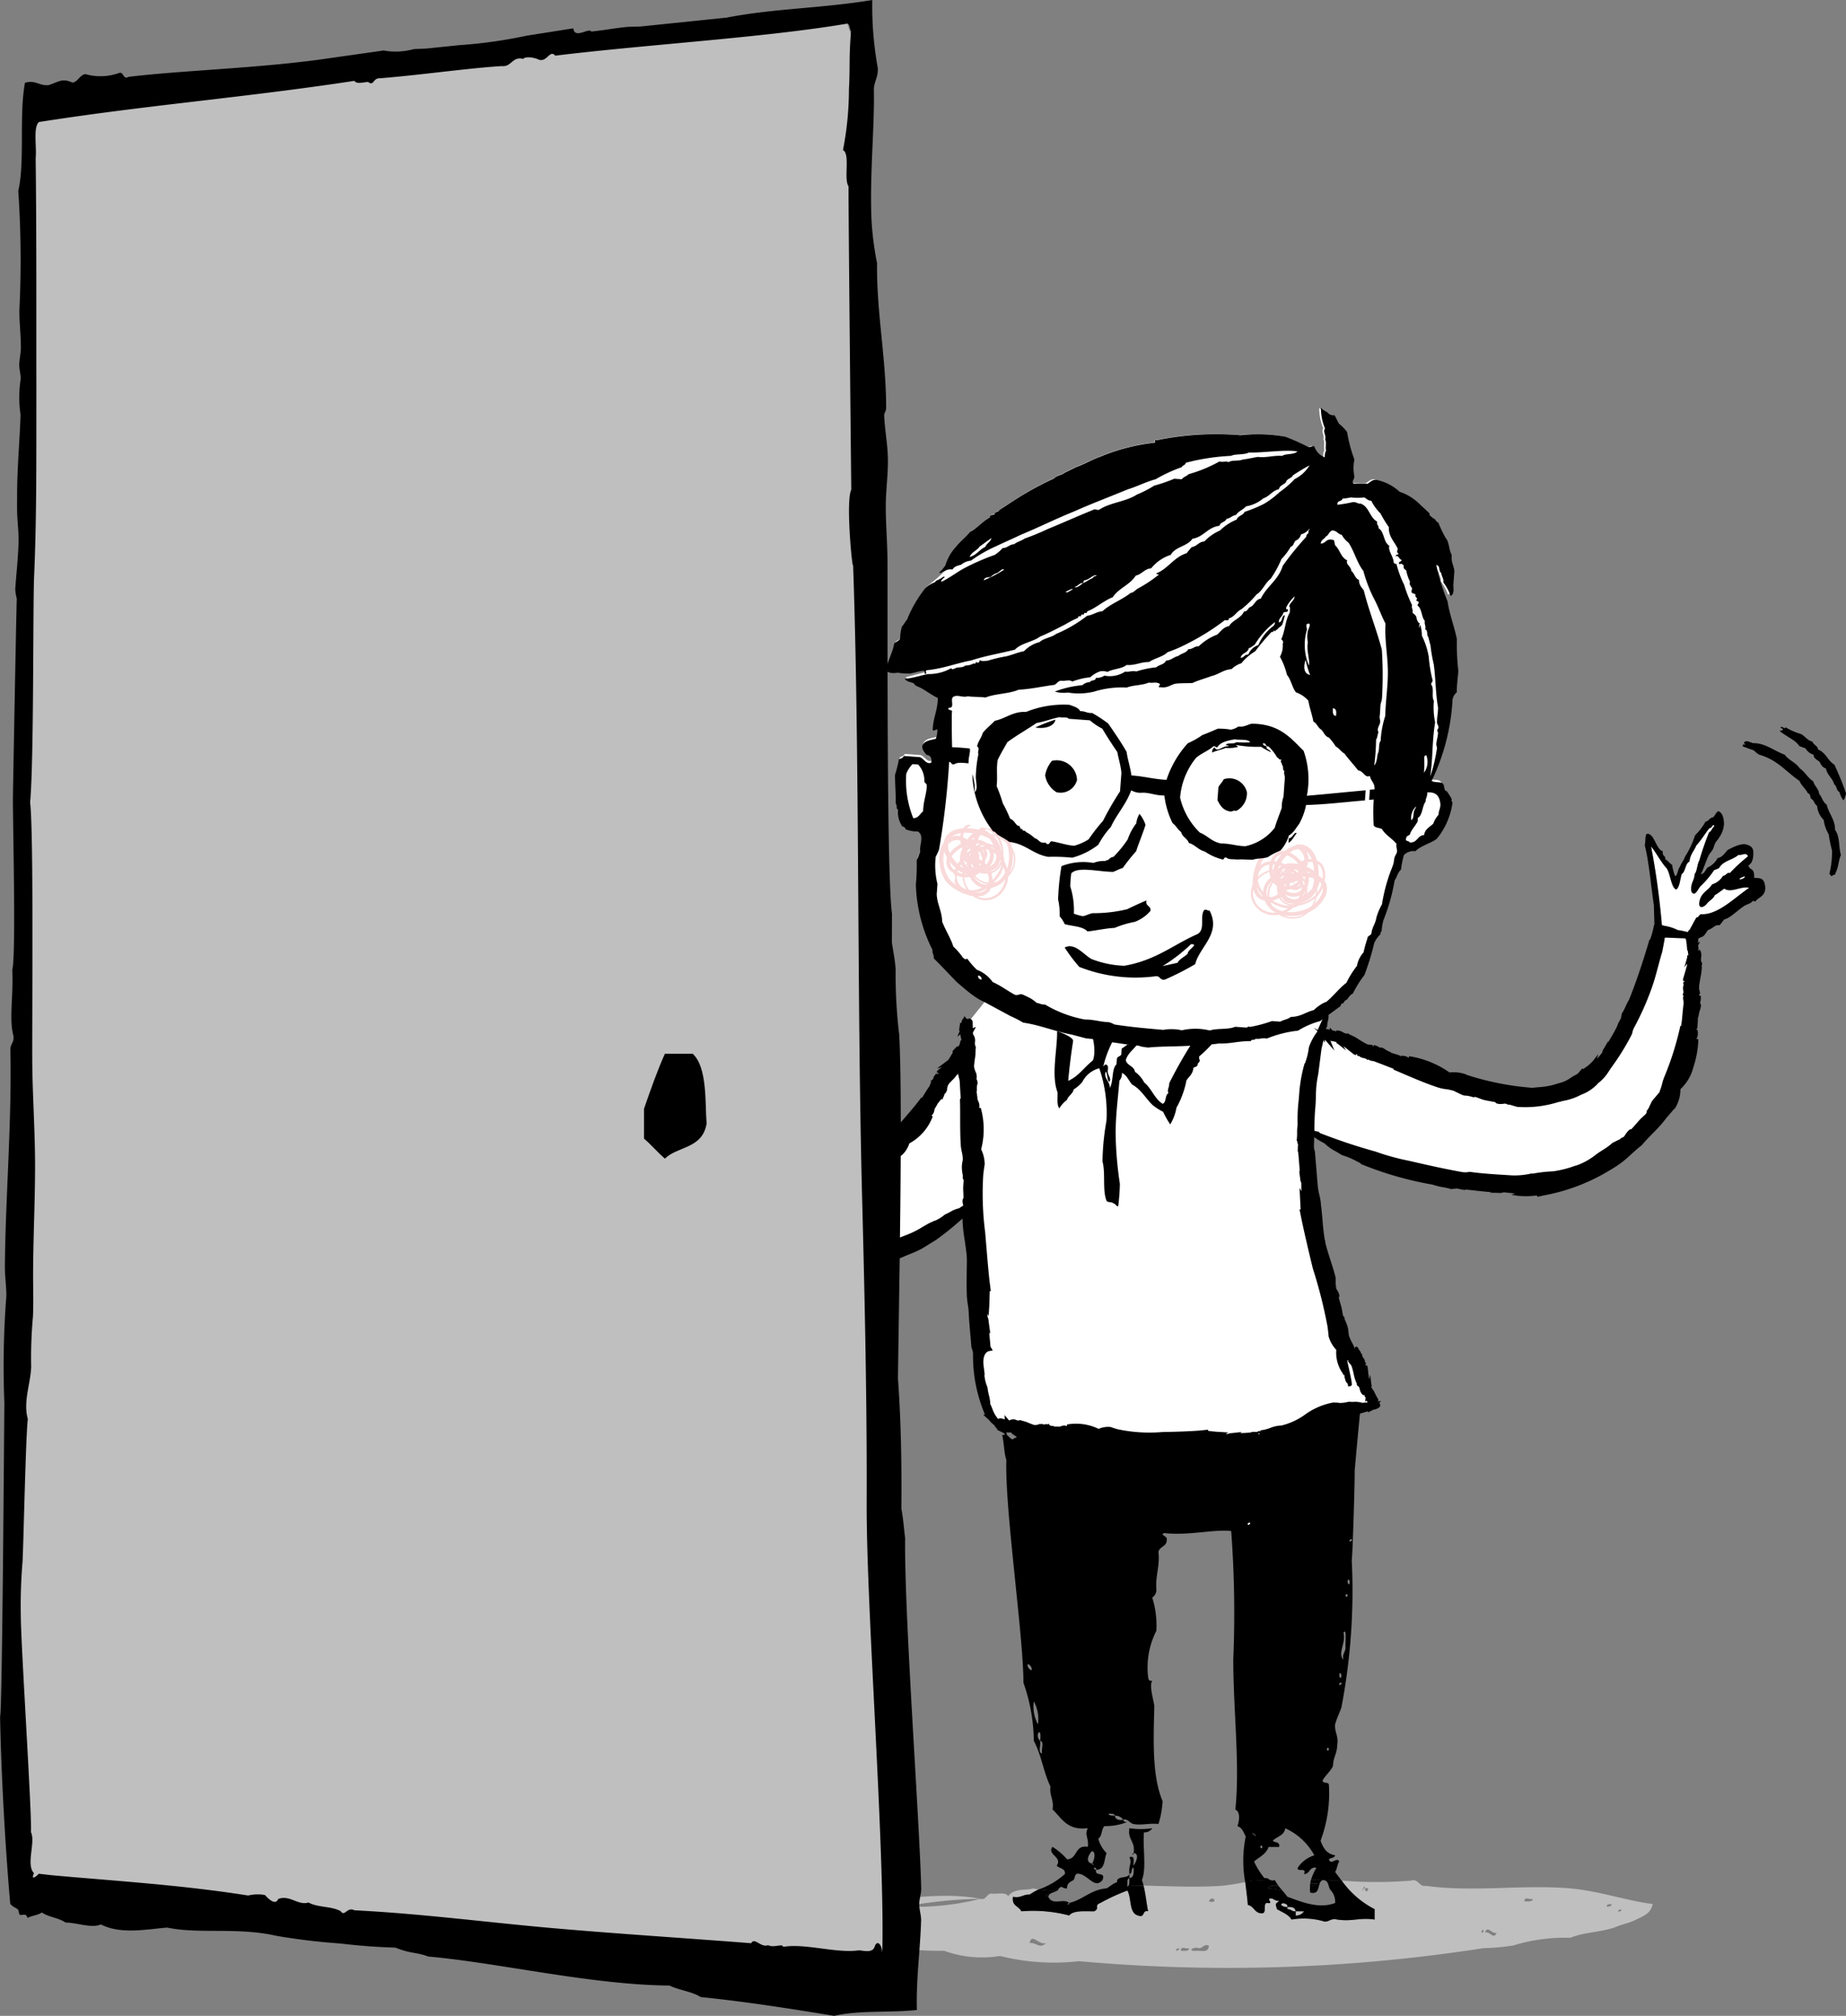 <svg xmlns="http://www.w3.org/2000/svg" width="126.179" height="137.777" viewBox="0 0 126.179 137.777"><rect x="0" y="0" width="126.179" height="137.777" fill="#808080" stroke="none"/><path d="M2511.849,1241.528c.112-.1.317-.792,0-.852C2511.649,1240.861,2511.338,1241.428,2511.849,1241.528Z" transform="translate(-2437.208 -1114.16)" fill="none"/><path d="M2511.859,1241.559c.088.207.172-.014,0,0Z" transform="translate(-2437.218 -1114.191)" fill="none"/><path d="M2523.333,1239.5c-.088-.207-.172.014,0,0Z" transform="translate(-2437.612 -1114.116)" fill="none"/><path d="M2513.478,1238.174c.034.25.244.324.569.284A.626.626,0,0,0,2513.478,1238.174Z" transform="translate(-2437.274 -1114.073)" fill="none"/><path d="M2525.6,1243.136h.112C2525.693,1242.935,2525.6,1243.037,2525.6,1243.136Z" transform="translate(-2437.694 -1114.242)" fill="none"/><path d="M2513.036,1238.027c.023.166.26.12.427.142C2513.439,1238,2513.2,1238.049,2513.036,1238.027Z" transform="translate(-2437.258 -1114.068)" fill="none"/><path d="M2512.007,1241.853c-.027.121.055.134.142.142C2512.175,1241.874,2512.092,1241.861,2512.007,1241.853Z" transform="translate(-2437.222 -1114.201)" fill="none"/><path d="M2526.707,1243.5c-.21-.259-.745-.007-.9-.355h-.112c0,.1-.091.2-.112,0a1.36,1.36,0,0,1-.516,0c.087.113.177.223.269.331A2.447,2.447,0,0,0,2526.707,1243.5Z" transform="translate(-2437.675 -1114.246)" fill="none"/><path d="M2531.189,1243.323c.022.533.468-.17,0,0Z" transform="translate(-2437.888 -1114.251)" fill="none"/><path d="M2508.175,1232.856c.17-1.063-.435-.458,0,0Z" transform="translate(-2437.084 -1113.869)" fill="none"/><path d="M2507.739,1230.081a2.538,2.538,0,0,0,.284,1.563A2.538,2.538,0,0,0,2507.739,1230.081Z" transform="translate(-2437.074 -1113.793)" fill="none"/><path d="M2530.247,1218.6c-.04-.04-.216.069-.142.142C2530.144,1218.784,2530.321,1218.677,2530.247,1218.6Z" transform="translate(-2437.849 -1113.394)" fill="none"/><path d="M2507.3,1227.432a.393.393,0,0,0,.284.427A.393.393,0,0,0,2507.3,1227.432Z" transform="translate(-2437.059 -1113.701)" fill="none"/><path d="M2508.18,1232.877c.081.25-.172.834.142.852C2508.24,1233.479,2508.494,1232.894,2508.18,1232.877Z" transform="translate(-2437.089 -1113.89)" fill="none"/><path d="M2531.073,1243.32h.112C2531.164,1243.119,2531.072,1243.221,2531.073,1243.32Z" transform="translate(-2437.884 -1114.248)" fill="none"/><path d="M2539.564,1246.267c-.031-.048-.17.086-.111.178C2539.484,1246.494,2539.623,1246.36,2539.564,1246.267Z" transform="translate(-2438.174 -1114.354)" fill="none"/><path d="M2531.07,1243.324c-.163.11.012.215,0,0Z" transform="translate(-2437.881 -1114.252)" fill="none"/><path d="M2523.337,1239.5c.087.206.172-.015,0,0Z" transform="translate(-2437.615 -1114.12)" fill="none"/><path d="M2528.629,1233.463c0-.079-.115-.162-.142,0C2528.487,1233.541,2528.6,1233.624,2528.629,1233.463Z" transform="translate(-2437.794 -1113.907)" fill="none"/><path d="M2529.511,1228.757c-.04-.04-.215.069-.142.142C2529.409,1228.938,2529.584,1228.83,2529.511,1228.757Z" transform="translate(-2437.824 -1113.747)" fill="none"/><path d="M2523.92,1240.379c0-.079-.115-.161-.142,0C2523.778,1240.457,2523.893,1240.54,2523.92,1240.379Z" transform="translate(-2437.631 -1114.147)" fill="none"/><path d="M2530.1,1221.685c.006-.152-.067-.361-.142-.143C2529.952,1221.694,2530.025,1221.9,2530.1,1221.685Z" transform="translate(-2437.845 -1113.494)" fill="none"/><path d="M2529.954,1222.573c0-.079-.115-.162-.143,0C2529.811,1222.652,2529.927,1222.735,2529.954,1222.573Z" transform="translate(-2437.84 -1113.529)" fill="none"/><path d="M2529.658,1227.068c-.1-.433.146-.517.142-.852-.029-.268.1-1.4-.142-.994C2529.849,1225.939,2529.232,1226.587,2529.658,1227.068Z" transform="translate(-2437.829 -1113.621)" fill="none"/><path d="M2529.512,1228.306c.005-.151-.067-.36-.142-.142C2529.364,1228.316,2529.437,1228.526,2529.512,1228.306Z" transform="translate(-2437.825 -1113.723)" fill="none"/><path d="M2507.444,1247.179c.47-.059.672.43,1.124,0C2508.083,1247.363,2507.586,1246.453,2507.444,1247.179Z" transform="translate(-2437.064 -1114.376)" fill="none"/><path d="M2511.555,1242.623c-.024-.138-.094-.207-.224-.178-.192.04-.279-.2,0-.178h.674c.359-.017.717-.026,1.073-.032a1.213,1.213,0,0,1,.4-.216c-.018-.491.74-.208.852-.569-.068-.628.195-.706,0-1.136.427-.143.252.317.284.569.167-.219.431-.833,0-.853.015.172-.207.087,0,0,.142-.8-.425-.9-.284-1.7a5.1,5.1,0,0,0,1.563,0,.624.624,0,0,1-.569.284c-.094,1.044.187,2.461-.142,3.268a3.234,3.234,0,0,1,.114.377c1.83.046,3.619.134,5.36.013a15.078,15.078,0,0,0,1.592-.253,8.246,8.246,0,0,1,.036-3.12c-.143-.283-.245-.607-.568-.71.145-.407.2-.988-.142-1.136.32-3.046-.13-6.628-.143-10.228a74.861,74.861,0,0,0-.142-8.807c-1.181-.136-2.861.322-4.546.142-.411.079.218.222.143.427.025.5-.48.466-.568.853.11,1.009-.216,1.584-.142,2.556a.628.628,0,0,1-.284.568,6.36,6.36,0,0,1,.284,2.272,5.538,5.538,0,0,0-.569,3.125c.017.174.042.337.285.285-.208.347.059,1.2.142,1.7-.037,1.93-.208,4.724.568,6.534a6.5,6.5,0,0,1-.284,1.563c-.552-.079-1.212.105-1.705,0-.285-.062-.416-.4-.709-.285.031.111.119.166.284.143a4.032,4.032,0,0,1-1.563.284c-.228.2-.152.7-.426.852a2.177,2.177,0,0,0,.567.994c-.18.435-.09,1.14-.709,1.136-.139.517.691.066.426.71-.507.624-.958-.312-1.563-.427-.381-.1-.274.294-.426.427-.208.124-.449.212-.426.568-.388.013-.286-.237-.569,0a.3.3,0,0,1-.133.17C2510.057,1242.638,2510.81,1242.629,2511.555,1242.623Z" transform="translate(-2437.131 -1113.374)" fill="none"/><path d="M2514.5,1242.589c-.174.04-.132.293-.14.5h.086C2514.521,1242.977,2514.483,1242.755,2514.5,1242.589Z" transform="translate(-2437.304 -1114.227)" fill="none"/><path d="M2498.6,1244.592a18.033,18.033,0,0,0,5.168-.533A30.876,30.876,0,0,0,2498.6,1244.592Z" transform="translate(-2436.757 -1114.277)" fill="none"/><path d="M2514.792,1241.853c-.2.032-.049.424-.284.426v.285C2514.819,1242.542,2514.813,1242.205,2514.792,1241.853Z" transform="translate(-2437.309 -1114.201)" fill="none"/><path d="M2525.834,1243.132c.417-.08.971.059,1.413.017,0-.06.006-.121.012-.176C2526.732,1242.945,2526.146,1242.823,2525.834,1243.132Z" transform="translate(-2437.702 -1114.238)" fill="none"/><path d="M2527.228,1242.577a4.071,4.071,0,0,1,.37-.822c-.512-.086-.417.433-.851.426.22-.5-.483-.085-.427-.426a2.1,2.1,0,0,1,1.136-.852,4.259,4.259,0,0,0-1.989-1.847c-.062.5-.575.561-.853.852.133.152.524.044.427.427h-.711c-.171.491-.639.686-.994.993a5.253,5.253,0,0,0,.71,1.137c.21-.036.279.07.394.129C2525.443,1242.556,2526.354,1242.557,2527.228,1242.577Z" transform="translate(-2437.615 -1114.104)" fill="none"/><path d="M2498.364,1244.974c.031.049.171-.086.113-.178C2498.445,1244.746,2498.306,1244.882,2498.364,1244.974Z" transform="translate(-2436.749 -1114.303)" fill="none"/><path d="M2548.637,1244.428c-.133.028-.319-.03-.338.178C2548.431,1244.578,2548.618,1244.636,2548.637,1244.428Z" transform="translate(-2438.481 -1114.291)" fill="none"/><path d="M2528.507,1243.14c-.031-.049-.171.086-.112.177C2528.426,1243.366,2528.565,1243.232,2528.507,1243.14Z" transform="translate(-2437.791 -1114.245)" fill="none"/><path d="M2543.041,1244.059c-.163.1-.581-.208-.561.178h.337C2542.9,1244.2,2543.038,1244.232,2543.041,1244.059Z" transform="translate(-2438.279 -1114.277)" fill="none"/><path d="M2549.338,1244.8c-.086.04-.221,0-.224.178C2549.2,1244.934,2549.335,1244.969,2549.338,1244.8Z" transform="translate(-2438.509 -1114.303)" fill="none"/><path d="M2540.472,1246.444c-.293.148-.617-.537-.787,0C2539.979,1246.3,2540.3,1246.982,2540.472,1246.444Z" transform="translate(-2438.182 -1114.353)" fill="none"/><path d="M2518.153,1247.734h.337c.087-.041.221,0,.225-.178C2518.551,1247.653,2518.134,1247.349,2518.153,1247.734Z" transform="translate(-2437.436 -1114.398)" fill="none"/><path d="M2520.131,1244.237c.72.206.247-.542,0,0Z" transform="translate(-2437.504 -1114.277)" fill="none"/><path d="M2519.414,1247.55c-.358-.137-.854.216-.225.177.34-.055.874.2.9-.355C2519.745,1247.243,2519.679,1247.553,2519.414,1247.55Z" transform="translate(-2437.461 -1114.391)" fill="none"/><path d="M2517.8,1247.734c.088-.041.222,0,.225-.178C2517.941,1247.6,2517.806,1247.562,2517.8,1247.734Z" transform="translate(-2437.423 -1114.399)" fill="none"/><path d="M2525.691,1244.649v.142c.255-.018.3.174.568.142C2526.225,1244.682,2526.016,1244.609,2525.691,1244.649Z" transform="translate(-2437.697 -1114.298)" fill="#bfbfbf"/><path d="M2544.021,1243.3c-3.206-.281-6.668.275-9.887-.178-.469.09-.5-.519-1.011-.355a29.437,29.437,0,0,1-4.734,0,6.233,6.233,0,0,0,2.246,1.95v.71c-1.042-.153-1.515.152-2.556,0-.435-.1-.518.145-.853.142a4.943,4.943,0,0,0-2.273-.142c-.211-.357-.637-.5-.994-.71-.118-.457-.121-.294.143-.569a.667.667,0,0,1-.427-.142c-.643-.105.217.39-.426.284-.245.087.011.675-.285.71-.545.025-.55-.49-.994-.568-.036-.488-.111-1.021-.178-1.568a15.1,15.1,0,0,1-1.592.253c-1.742.122-3.53.034-5.361-.013.142.547.194,1.184.312,1.753-.437-.106-.172.489-.709.284-.616-.189-.409-1.2-.71-1.7a13.817,13.817,0,0,0-1.847.851c-.461.166,0,.372-.427.569-.656.006-1.4-.079-1.7.284a9.711,9.711,0,0,0-3.268-.284c-.161-.36-.685-.356-.568-.994.535.109.678-.174,1.136-.142a4.347,4.347,0,0,1,.621-.355c-.139-.02-.272-.043-.4-.071-.321.155-1.323-.051-1.686.533-.212-.315-.742-.129-1.124-.178-.355-.029-.375.472-.787.355a18.034,18.034,0,0,1-5.168.533,30.874,30.874,0,0,1,5.168-.533c-2.469-.469-4.939,0-7.457.15v2.868a20.284,20.284,0,0,0,4.985.535,7.6,7.6,0,0,0,3.821.355,15.145,15.145,0,0,0,5.393.356,113.586,113.586,0,0,0,27.64-.888,16.579,16.579,0,0,0,2.022-.178,12.111,12.111,0,0,1,3.933-.533c.968-.4,1.885-.335,3.034-.711.445-.206,1-.29,1.462-.533.431-.229.989-.375,1.123-1.066C2547.881,1244.153,2546.029,1243.479,2544.021,1243.3Zm-14.045,0h-.112c.011.215-.163.11,0,0,0-.1.091-.2.112,0C2530.444,1243.134,2530,1243.837,2529.976,1243.3Zm-31.686,1.6c-.058-.092.082-.228.113-.178C2498.461,1244.817,2498.322,1244.953,2498.291,1244.9Zm8.764,2.131c.142-.726.64.184,1.123,0C2507.727,1247.465,2507.524,1246.976,2507.055,1247.035Zm10,.533c0-.173.138-.138.225-.178C2517.276,1247.562,2517.143,1247.527,2517.055,1247.568Zm.675,0h-.337c-.019-.385.4-.081.562-.178C2517.95,1247.562,2517.816,1247.527,2517.729,1247.568Zm.674,0c-.628.039-.133-.315.225-.178.264,0,.331-.306.674-.178C2519.277,1247.764,2518.743,1247.513,2518.4,1247.568Zm.9-3.376c.247-.542.72.206,0,0Zm18.652,2.132c-.058-.093.081-.227.112-.179C2538.124,1246.238,2537.986,1246.373,2537.954,1246.324Zm.225,0c.17-.538.493.147.787,0C2538.8,1246.861,2538.472,1246.177,2538.179,1246.324Zm3.034-2.132h-.337c-.019-.385.4-.08.562-.178C2541.434,1244.187,2541.3,1244.152,2541.213,1244.192Zm5.28.355c.018-.208.2-.15.338-.178C2546.813,1244.578,2546.625,1244.52,2546.493,1244.547Zm.787.356c0-.174.138-.138.224-.178C2547.5,1244.9,2547.367,1244.863,2547.28,1244.9Z" transform="translate(-2436.675 -1114.232)" fill="#bfbfbf"/><path d="M2526.28,1245.227a.624.624,0,0,0,.568-.284h-.568Z" transform="translate(-2437.718 -1114.308)" fill="#bfbfbf"/><path d="M2525.25,1244.5a.673.673,0,0,0,.425.142v-.142C2525.562,1244.4,2525.287,1244.276,2525.25,1244.5Z" transform="translate(-2437.682 -1114.289)" fill="#bfbfbf"/><path d="M2514.363,1243.106c0,.023,0,.047,0,.068a.14.14,0,0,0,.088-.067Z" transform="translate(-2437.304 -1114.245)" fill="#bfbfbf"/><path d="M2510.237,1244.354c-.206.088.015.172,0,0Z" transform="translate(-2437.158 -1114.288)" fill="#bfbfbf"/><path d="M2508.833,1243.692c-.087.04-.222,0-.225.178C2508.695,1243.83,2508.83,1243.865,2508.833,1243.692Z" transform="translate(-2437.105 -1114.265)"/><path d="M2515.5,1239.341a.624.624,0,0,0,.569-.284,5.11,5.11,0,0,1-1.563,0c-.142.8.426.9.284,1.7.431.019.167.633,0,.852-.032-.252.143-.711-.284-.569.195.431-.068.508,0,1.136.234,0,.079-.394.284-.426.021.352.027.689-.284.71-.02.166.018.388-.054.5q.513.005,1.021.019a3.279,3.279,0,0,0-.114-.377C2515.687,1241.8,2515.406,1240.384,2515.5,1239.341Z" transform="translate(-2437.307 -1114.104)"/><path d="M2514.463,1242.579v-.285c-.113.361-.871.077-.852.569a1.214,1.214,0,0,0-.4.216q.557-.007,1.111,0C2514.331,1242.872,2514.289,1242.618,2514.463,1242.579Z" transform="translate(-2437.264 -1114.216)"/><path d="M2510.188,1211.265c-1.564.554-2.717-.638-3.977.142-.271-.061-.258-.405-.71-.284.127.535.122,1.2.284,1.7-.122,3.247,1.175,12.083,1.166,15.217a12.328,12.328,0,0,1,.711,3.977c.5.922.673,2.168,1.136,3.125-.08.649.252.884.143,1.563.635.6,1,1.461,2.414,1.278-.247.473.071.63,0,1.279-.918-.161-.688.826-1.42.852a4.393,4.393,0,0,0-.994-.852c-.412.518.71.7.284,1.278.166.212.59.167.568.567a5.249,5.249,0,0,1-1.794,1.066,11.494,11.494,0,0,0,1.235.1.3.3,0,0,0,.133-.17c.282-.237.181.013.569,0-.024-.355.218-.444.426-.568.151-.132.044-.524.426-.427.6.115,1.056,1.05,1.563.427.265-.645-.565-.193-.426-.71-.087-.008-.169-.021-.142-.142.086.008.168.021.142.142.62,0,.53-.7.709-1.136a2.173,2.173,0,0,1-.567-.994c.274-.151.2-.654.425-.852a4.029,4.029,0,0,0,1.563-.284c-.165.023-.253-.032-.284-.143-.324.041-.535-.034-.569-.284-.167-.022-.4.024-.427-.142.168.022.4-.024.427.142a.626.626,0,0,1,.569.284c.294-.117.424.223.709.285.493.105,1.153-.079,1.7,0a6.465,6.465,0,0,0,.284-1.563c-.776-1.81-.6-4.6-.567-6.534-.083-.5-.351-1.357-.142-1.7-.242.052-.268-.111-.285-.285a5.542,5.542,0,0,1,.568-3.125,6.359,6.359,0,0,0-.284-2.272.628.628,0,0,0,.284-.569c-.073-.972.252-1.547.142-2.556.089-.386.594-.354.568-.852.076-.2-.554-.348-.143-.427,1.685.18,3.365-.278,4.546-.142a74.862,74.862,0,0,1,.142,8.807c.013,3.6.462,7.182.143,10.228.34.148.287.729.142,1.136.322.1.425.428.568.71a8.246,8.246,0,0,0-.036,3.12,6.851,6.851,0,0,1,.768-.1c.324-.02.636-.035.941-.047-.115-.06-.183-.165-.394-.13a5.256,5.256,0,0,1-.71-1.137c.355-.307.823-.5.994-.993h.711c.1-.382-.294-.275-.427-.427.277-.292.79-.348.853-.852a4.259,4.259,0,0,1,1.989,1.847,2.106,2.106,0,0,0-1.136.853c-.056.341.646-.079.427.426.434.008.339-.511.851-.426a4.067,4.067,0,0,0-.37.821c.679.016,1.337.041,2,.066l.1,0c-.153-.2-.306-.4-.452-.607.145-.186.139-.523.284-.71-.168-.349-.537.292-.711-.142.115-.122.389-.084.427-.284-.578-.085-.816-.51-.994-.994a9.2,9.2,0,0,0,.568-3.835c-.032-.2-.424-.049-.426-.284.2-.367.53-.606.711-.994,0-.568.283-.852.284-1.421.111-.631-.189-.852-.142-1.42.113-.408.288-.755.426-1.136a42.3,42.3,0,0,0,.71-10.086c.061-.27.224-5.746.2-6.1.058-.691.445-4.919.511-5.364l-7.406,3.065C2518.871,1211.775,2509.31,1210.925,2510.188,1211.265Zm-2.953,15.5a.392.392,0,0,1,.284.427A.392.392,0,0,1,2507.236,1226.765Zm.426,2.557a2.525,2.525,0,0,1,.284,1.563A2.525,2.525,0,0,1,2507.661,1229.322Zm.569,3.551c-.314-.018-.061-.6-.142-.852-.435-.458.17-1.063,0,0C2508.4,1232.038,2508.147,1232.623,2508.23,1232.873Zm21.165-14.63c.073.073-.1.181-.142.142C2529.178,1218.312,2529.355,1218.2,2529.395,1218.243Zm-.142,2.983c-.075.218-.149.009-.142-.143C2529.185,1220.865,2529.258,1221.074,2529.252,1221.226Zm-.142.853c-.027.161-.143.078-.143,0C2529,1221.916,2529.111,1222,2529.111,1222.078Zm-.285,2.556c.239-.409.113.726.142.994,0,.335-.244.419-.142.852C2528.4,1226,2529.016,1225.352,2528.826,1224.634Zm-.142,2.983c-.075.219-.148.01-.142-.142C2528.617,1227.257,2528.689,1227.467,2528.684,1227.617Zm0,.427c.073.073-.1.181-.142.142C2528.469,1228.113,2528.645,1228,2528.684,1228.044Zm-.853,4.546c-.027.161-.142.078-.142,0C2527.717,1232.427,2527.833,1232.51,2527.832,1232.59Zm-4.545,6.676c-.027.161-.142.078-.142,0C2523.171,1239.1,2523.287,1239.187,2523.286,1239.266Zm-.568-.852c.172-.014.087.206,0,0C2522.546,1238.428,2522.631,1238.207,2522.718,1238.413Zm-11.08,1.989c.172-.014.088.207,0,0-.51-.1-.2-.667,0-.852C2511.955,1239.609,2511.75,1240.3,2511.638,1240.4Z" transform="translate(-2436.997 -1113.034)"/><path d="M2524.321,1243.316a7.244,7.244,0,0,1,.99.152c-.092-.108-.182-.218-.269-.331C2524.741,1243.1,2524.441,1243.065,2524.321,1243.316Z" transform="translate(-2437.65 -1114.245)"/><path d="M2527.3,1243.151a.784.784,0,0,0,.5-.195,2,2,0,0,1-.486.019C2527.3,1243.03,2527.3,1243.091,2527.3,1243.151Z" transform="translate(-2437.753 -1114.239)"/><path d="M2506.267,1243.885c-.117.637.407.634.567.994a9.71,9.71,0,0,1,3.268.284c.3-.363,1.047-.278,1.705-.284.429-.2-.036-.4.426-.569a13.82,13.82,0,0,1,1.847-.851c.3.5.094,1.515.71,1.7.537.205.272-.39.709-.284-.118-.57-.17-1.206-.312-1.753q-.508-.013-1.021-.019a.14.14,0,0,1-.087.067c0-.021,0-.045,0-.069q-.553-.005-1.111,0a2.075,2.075,0,0,1-.312.209c-1.1.088-1.591.777-2.556.994.015.172-.206.088,0,0-.383-.346-1.148.215-1.421-.426.05-.276.38-.27.577-.4a11.515,11.515,0,0,1-1.235-.1,4.331,4.331,0,0,0-.621.355C2506.946,1243.711,2506.8,1243.994,2506.267,1243.885Zm2.484-.213c0,.173-.138.138-.225.178C2508.529,1243.676,2508.664,1243.711,2508.751,1243.672Z" transform="translate(-2437.023 -1114.245)"/><path d="M2527.207,1242.7a2.045,2.045,0,0,0-.056.262,2,2,0,0,0,.486-.019.784.784,0,0,1-.5.195,2.361,2.361,0,0,0,.012.445c.76.192.44-.7.853-.852.457-.031.345.507.567.711a1.161,1.161,0,0,1,.285.851c-1.139.448-2.414-.122-3.268-.426a5.276,5.276,0,0,0-.332-.417,7.239,7.239,0,0,0-.99-.152c.12-.251.42-.216.721-.18a2.509,2.509,0,0,1-.251-.388.39.39,0,0,1-.316-.013c-.3.013-.617.027-.941.047a6.826,6.826,0,0,0-.768.1c.067.546.142,1.08.178,1.568.444.077.449.593.994.568.3-.037.04-.624.285-.71.643.106-.217-.389.426-.284a.667.667,0,0,0,.427.142c-.264.274-.261.113-.143.568.357.211.783.353.995.711a4.941,4.941,0,0,1,2.273.142c.335,0,.418-.245.852-.142,1.042.152,1.515-.153,2.556,0v-.711a6.233,6.233,0,0,1-2.246-1.95l-.1,0C2528.543,1242.744,2527.885,1242.719,2527.207,1242.7Zm-1.05,2.445v-.284c-.269.032-.314-.16-.569-.142v-.142a.674.674,0,0,1-.426-.142c.037-.221.312-.1.426,0v.142c.325-.04.534.034.569.284h.568A.624.624,0,0,1,2526.156,1245.149Z" transform="translate(-2437.594 -1114.231)"/><path d="M2514.8,1240.823c-.207.087.014.172,0,0Z" transform="translate(-2437.316 -1114.165)"/><path d="M2522.894,1217.567c.04.04.216-.068.143-.142C2523,1217.387,2522.821,1217.494,2522.894,1217.567Z" transform="translate(-2437.6 -1113.354)" fill="#fff"/><g transform="translate(50.853 27.861)"><path d="M2556.267,1171.907l-.39-1.151s.74-.679.091-1.243-3.584,3.015-3.651,2.751a21.146,21.146,0,0,1,1.625-3.935c.128.009.063-.858.063-.858-1.7.824-2.889,4.7-2.889,4.7a7.321,7.321,0,0,0-1.8-3.107l.815,5.724c-2.81,13.676-9.729,11.344-9.729,11.344l-6.572-1.323-6.89-2.727.332-1.332-2.914,1.12-6.314.919s-5.253-.151-8.285-.6a16.7,16.7,0,0,1-5.751-2.207l-1.43,1.783-.164,1.361s-3.28,5.816-5.173,7.713a5.663,5.663,0,0,1-2.887,1.546v5.35a21.389,21.389,0,0,0,8.419-3.389c.211,12.661,1.771,14.366,1.771,14.366l5.663.932c11.412,2.309,16.681-1.588,16.681-1.588l3.647-.251c-4.571-8.2-4.646-19.011-4.646-19.011a21.91,21.91,0,0,0,17.961,3c9.523-2.481,8.576-13.755,8.312-15.874.8-.62,3.424-2.634,4.036-3.026A.564.564,0,0,0,2556.267,1171.907Z" transform="translate(-2487.464 -1139.483)" fill="#fff"/><path d="M2504.653,1150.456a1.11,1.11,0,0,1,.467-.285c.126-.063.366-.349.461-.221a8.1,8.1,0,0,1-1.39.726C2504.239,1150.48,2504.444,1150.465,2504.653,1150.456Z" transform="translate(-2487.805 -1138.874)" fill="none"/><path d="M2503.192,1149c.137-.345.5-.425.688-.714.273-.187.533-.39.806-.577-.074.28-.326.355-.426.605C2503.865,1148.5,2503.653,1148.9,2503.192,1149Z" transform="translate(-2487.77 -1138.797)" fill="none"/><path d="M2503.405,1163.155c-.1-.033.03-.371.1-.438.129.313-.136.692-.2,1C2503.167,1163.545,2503.333,1163.3,2503.405,1163.155Z" transform="translate(-2487.772 -1139.318)"/><path d="M2503.192,1149c.137-.345.5-.425.688-.714.273-.187.533-.39.806-.577-.074.28-.326.355-.426.605C2503.865,1148.5,2503.653,1148.9,2503.192,1149Z" transform="translate(-2487.77 -1138.797)" fill="none"/><path d="M2504.653,1150.456a1.11,1.11,0,0,1,.467-.285c.126-.063.366-.349.461-.221a8.1,8.1,0,0,1-1.39.726C2504.239,1150.48,2504.444,1150.465,2504.653,1150.456Z" transform="translate(-2487.805 -1138.874)" fill="none"/><path d="M2495.622,1230.9a.541.541,0,0,0,.508-.209A.541.541,0,0,1,2495.622,1230.9Z" transform="translate(-2487.508 -1141.675)"/><path d="M2498.627,1156.9c.113.177.381.22.61.3.081.206.362.238.542.356.37.211.694.46,1.091.649-.013.848-.33,1.345-.349,2.187.174.065.169-.077.319-.041a2.012,2.012,0,0,1-.108.625c-.369.1-.8.12-.922.5-.009.282.168.4.272.589.285.029.387.216.341.53-.347.159-.5-.3-.794-.374l-1.069-.078c-.057.139-.2.174-.333.229a8.968,8.968,0,0,1-.266,1.055c0,.668.064,1.28.045,1.963.127.067,0,.357.161.391a1.717,1.717,0,0,0,.294,1.16c.2-.016.155.181.3.211a2.109,2.109,0,0,0,.75.118c.45.29.1.87.154,1.339a4.768,4.768,0,0,1-.234.615,13.12,13.12,0,0,1-.057,1.64,10.448,10.448,0,0,0,1.129,4.444c-.037.249.122.326.084.575.545.53,1.051,1.095,1.587,1.633.372.312.728.635,1.132.917a4.2,4.2,0,0,0,.73.421l1.765.951a7.142,7.142,0,0,1,.852.441c1.2.177,2.13.6,3.292.81l.993.263c.61.042,1.124.168,1.688.25l1.206.18a4.718,4.718,0,0,1,.8.093c0,.01-.01.015-.014.024l.512.076c1.118-.116,2.4-.042,3.49-.187a8.284,8.284,0,0,0,1.335-.093c.79.03,1.376-.179,2.16-.158.032-.146.279-.041.328-.166.3.047.441-.08.76-.008a7.8,7.8,0,0,1,2.126-.54,5.54,5.54,0,0,1,1.5-.649l1.4-1.036c-.016-.081.012-.112.048-.132.056-.032.138-.033.159-.105a.321.321,0,0,1,.2-.175c.127-.147.216-.341.409-.412a7.251,7.251,0,0,1,.789-1.271,16.871,16.871,0,0,0,.664-2.164,1.842,1.842,0,0,1,.424-.6c0-.09,0-.179.076-.183a4.247,4.247,0,0,1,.118-.75,12.876,12.876,0,0,0,.769-2.726c.162-.221.219-.564.432-.727a6.021,6.021,0,0,1,.2-1,.908.908,0,0,1,.778-.26c.39-.389,1.009-.514,1.452-.842a4.9,4.9,0,0,0,1.06-2.388c.036-.15-.105-.145-.04-.319a6.1,6.1,0,0,0-.34-.53c-.228-.059-.126-.4-.278-.526-.169-.129-.588-.042-.745-.182a14.4,14.4,0,0,0,1.415-5.522.831.831,0,0,1,.289-.484c-.006-.467.067-.924.106-1.446a15.652,15.652,0,0,1-.1-2.156c-.177-.888-.494-1.655-.633-2.575a14.78,14.78,0,0,1-.768-2.459c.294.02.139.43.34.531.016.241.171.363.142.643a3.7,3.7,0,0,1,.5.921c.249-.136.192-.448.182-.745l.068-.943c-.035-.382-.242-.615-.174-1.087-.2-.335-.161-.882-.42-1.169a7.9,7.9,0,0,1-.492-1.047c-.189-.033-.159-.256-.359-.279-.054-.13-.27-.12-.228-.333-.2-.179-.389-.371-.593-.549a3.551,3.551,0,0,0-1.449-.928,3.348,3.348,0,0,0-1.585-.812c-.282-.008-.4.169-.589.273a5.865,5.865,0,0,0-.947-.006c-.179-.145.107-.324.041-.566a2.738,2.738,0,0,1,.016-1.074,9.733,9.733,0,0,1-.5-1.869,3.067,3.067,0,0,0-.529-.544c-.14-.174-.2-.421-.336-.594a.531.531,0,0,1-.373-.091c-.144-.17-.414-.232-.539-.419a3.5,3.5,0,0,0,.276,1.411c-.165.257.091.406.008.759.113.177-.008.557.071.764-.093.074-.082.268-.094.435a1.187,1.187,0,0,1-.7-.747c-.2-.045-.23.1-.444.031a14.209,14.209,0,0,0-1.531-.681,10.455,10.455,0,0,0-3.027-.1,20.007,20.007,0,0,0-5.715.341c-.257-.049.049.174-.2.175a13.31,13.31,0,0,0-3.61.937c-.577.2-1.054.507-1.631.7-.265.126-.519.264-.787.385-.2.176-.557.175-.724.39a21.077,21.077,0,0,0-1.906,1c-.616.354-1.193.757-1.79,1.133-.056.163-.3.112-.338.292-.1.093-.331.026-.332.229-.5.263-.837.713-1.336.977-.3.358-.663.64-.958,1.005a3.321,3.321,0,0,0-.726,1.274,3.4,3.4,0,0,1-.414.476c.042.129.268-.094.387-.1a11.958,11.958,0,0,1-1.35,1.166,8.748,8.748,0,0,0-1.231,2.123c-.128.146-.222.333-.35.48a2.87,2.87,0,0,0-.124.813c-.072.189-.285.215-.4.349-.133.665-.442,1.125-.573,1.792.167.234.47.229.808.185a5.465,5.465,0,0,0,.818.06c.307-.053.575-.151.9-.187.136-.019.113.1.112.2" transform="translate(-2487.567 -1138.477)" fill="#fff"/><path d="M2523.628,1170.438a3.536,3.536,0,0,0-.287.764,3.292,3.292,0,0,0-.11.809c0,.044,0,.089,0,.134a1.558,1.558,0,0,0-.124.6,1.4,1.4,0,0,0,.236.782,1.577,1.577,0,0,0,.614.539,1.705,1.705,0,0,0,.8.174,1.581,1.581,0,0,0,.279-.032,1.712,1.712,0,0,0,1.45.181,1.569,1.569,0,0,0,.555-.344,2.3,2.3,0,0,0,1.113-1.021,1.184,1.184,0,0,0,.119-.864.923.923,0,0,0-.125-.257c.011-.056.021-.113.028-.17a1.445,1.445,0,0,0-.108-.815.879.879,0,0,0-.279-.328.991.991,0,0,0-.173-.094,2.093,2.093,0,0,0-.231-.53,1.139,1.139,0,0,0-.7-.532,1.1,1.1,0,0,0-.311-.026c-.022-.01-.046-.013-.069-.021a6.736,6.736,0,0,1-.63.276,2.441,2.441,0,0,0-.207.158c-.007.008-.017.012-.022.019h0a.284.284,0,0,1-.023.017c-.038,0-.074-.007-.112-.009a.789.789,0,0,0-.437.125.994.994,0,0,0-.3.321,1.3,1.3,0,0,0-.126.259,1.23,1.23,0,0,0-.463.127,1.024,1.024,0,0,0-.242.171,2.913,2.913,0,0,1,.132-.289,1.373,1.373,0,0,1,.2-.292,1.8,1.8,0,0,1,.275-.238,2.6,2.6,0,0,1,.268-.136,1.122,1.122,0,0,0-.333.17,1.9,1.9,0,0,0-.328-.055,1.111,1.111,0,0,0-.084.073A1.658,1.658,0,0,0,2523.628,1170.438Zm1.126,3.633a1.529,1.529,0,0,1-.722-.149,1.4,1.4,0,0,1-.559-.477,1.27,1.27,0,0,1-.221-.7,1.494,1.494,0,0,1,.029-.277,1.244,1.244,0,0,0,.147.364.888.888,0,0,0,.328.314.981.981,0,0,0,.3.1,1.619,1.619,0,0,0,.49.648,1.714,1.714,0,0,0,.268.168C2524.792,1174.066,2524.774,1174.071,2524.754,1174.071Zm-1.235-1.755a1.971,1.971,0,0,0,.359.557c.027.029.056.056.084.084v0a.624.624,0,0,1-.315-.264A1.067,1.067,0,0,1,2523.519,1172.316Zm1.11-.883a1.38,1.38,0,0,1-.037-.2l.037-.007,0,.009A.977.977,0,0,0,2524.629,1171.432Zm1.83.661c.007.011.013.023.019.035a.332.332,0,0,1-.172.14.614.614,0,0,1-.078.024A1.046,1.046,0,0,0,2526.46,1172.094Zm-.038-1.062.092.025c-.009.014-.016.028-.026.041A.469.469,0,0,0,2526.422,1171.032Zm-.28,1.061a.354.354,0,0,1-.108-.091l-.013-.02a1.356,1.356,0,0,0,.131-.046c.04-.019.077-.041.116-.064.019.016.037.035.056.053A.792.792,0,0,1,2526.142,1172.093Zm.161-.77h0a.717.717,0,0,0-.2-.144.335.335,0,0,0-.043-.015c.02-.021.044-.042.066-.062a.425.425,0,0,1,.077.021.339.339,0,0,1,.157.139C2526.342,1171.283,2526.323,1171.3,2526.3,1171.323Zm-.235.028-.025,0-.1.019h-.011c-.021,0-.044,0-.066,0l.046-.055a.2.2,0,0,1,.121.013C2526.047,1171.334,2526.057,1171.344,2526.069,1171.351Zm-.209.661a.791.791,0,0,0,.128-.02.291.291,0,0,0,.02.032.408.408,0,0,0,.1.09.888.888,0,0,1-.107.058,1.058,1.058,0,0,1-.22.069.291.291,0,0,1-.04-.041,1.422,1.422,0,0,0,.063-.167C2525.825,1172.025,2525.842,1172.02,2525.859,1172.012Zm-.013.439a.639.639,0,0,0,.445.048.5.5,0,0,0,.235-.141c.01-.011.017-.022.026-.034a.723.723,0,0,1,.014.166.694.694,0,0,1-.3.2.891.891,0,0,1-.663-.074c-.019-.01-.037-.02-.055-.032a.644.644,0,0,0,.024-.076l.016-.02.089,0A1.344,1.344,0,0,0,2525.846,1172.451Zm.831-1.727.016-.007-.008.018,0-.006Zm-.325,2.208a.835.835,0,0,0,.113-.048,1.393,1.393,0,0,1-.118.211c-.046.018-.093.038-.14.052l-.027.008a.882.882,0,0,1-.513-.123.7.7,0,0,1-.214-.208l.04.022A1.143,1.143,0,0,0,2526.352,1172.932Zm-.9-.677a.341.341,0,0,1-.046-.008c.012-.047.023-.094.04-.14a.707.707,0,0,0,.078,0h0v0C2525.506,1172.156,2525.481,1172.206,2525.454,1172.255Zm-.035,1.014a.7.7,0,0,0,.43.166h.038a1.151,1.151,0,0,0,.153.02l-.036.033c-.024,0-.049,0-.074,0a.968.968,0,0,1-.656-.3.908.908,0,0,1-.107-.146.387.387,0,0,0,.052-.026.849.849,0,0,0,.053.07A.679.679,0,0,0,2525.419,1173.269Zm-.393-.178.034-.011a.994.994,0,0,0,.128.182,1.079,1.079,0,0,0,.625.331,1.632,1.632,0,0,1-.522-.056,2.663,2.663,0,0,1-.69-.3l.011,0a1.4,1.4,0,0,0,.309-.125A.66.66,0,0,0,2525.026,1173.09Zm-.012-.552,0,.02a1.468,1.468,0,0,0,.048.16l-.017.015a1.654,1.654,0,0,1-.03-.175v0Zm.241-.846c-.021.02-.042.042-.062.065h0l-.051-.028c.018-.042.038-.082.059-.122.032-.013.064-.022.1-.033l.084-.006,0,.026A1.483,1.483,0,0,0,2525.255,1171.692Zm-.067,1.277-.046.022-.009-.018c.013-.009.027-.017.041-.028Zm.235-1.632-.042,0c.029-.036.06-.07.092-.1A.555.555,0,0,0,2525.423,1171.337Zm-.128-.057a.851.851,0,0,0-.087-.057.625.625,0,0,1,.213-.18l.009.007c.015.015.028.029.042.044A1.592,1.592,0,0,0,2525.294,1171.28Zm-.057.069v0c-.037,0-.074.011-.111.019a.5.5,0,0,1,.032-.069A.824.824,0,0,1,2525.237,1171.349Zm-.149-.386a.833.833,0,0,0-.128.16,1.27,1.27,0,0,1,.065-.191c.012-.029.028-.057.041-.086.038.012.075.026.111.042A.8.8,0,0,0,2525.088,1170.964Zm-.187,1.293a1.733,1.733,0,0,0,0,.252,1.693,1.693,0,0,0,.051.3c-.023.016-.045.033-.069.047a1.16,1.16,0,0,1-.326.136c-.028.007-.056.008-.083.012-.038-.014-.076-.03-.112-.045a1.26,1.26,0,0,1,0-.187,1.375,1.375,0,0,1,.242-.7c.014-.022.034-.041.05-.061A1.258,1.258,0,0,0,2524.9,1172.257Zm-.51.756-.01,0h-.014l0-.015Zm.185-1.121,0,.007a1.237,1.237,0,0,0-.077.1,1.515,1.515,0,0,0-.256.763,1.143,1.143,0,0,0,0,.142c-.019-.01-.035-.021-.051-.031a1.013,1.013,0,0,1,.016-.432A1.128,1.128,0,0,1,2524.576,1171.892Zm-.324,1.084-.042-.038,0-.018c.014.009.029.019.043.027Zm.448.721a1.2,1.2,0,0,1-.14-.124,1.686,1.686,0,0,1-.111-.227,2.869,2.869,0,0,0,.8.355,1.916,1.916,0,0,0,.4.06c-.06.039-.121.075-.183.108a1.994,1.994,0,0,1-.209.094A1.564,1.564,0,0,1,2524.7,1173.7Zm1.756.6a1.607,1.607,0,0,1-1.132-.052,2.849,2.849,0,0,0,1.416-.085A1.366,1.366,0,0,1,2526.457,1174.3Zm.821-.695a2.211,2.211,0,0,1-.452.242,2.679,2.679,0,0,1-1.26.176,2.7,2.7,0,0,0,.453-.3c.016,0,.033,0,.049-.009a1.046,1.046,0,0,0,.294-.127,2.24,2.24,0,0,0,.358-.084,2.471,2.471,0,0,0,.715-.368c.018-.013.035-.027.052-.041-.011.04-.021.079-.033.117A1.932,1.932,0,0,1,2527.277,1173.6Zm-.594-.71a1.332,1.332,0,0,0,.071-.232c.016-.018.033-.037.048-.056a1.661,1.661,0,0,1-.092.3l-.048.028C2526.67,1172.922,2526.678,1172.909,2526.684,1172.894Zm-.006-.847-.016-.029a.625.625,0,0,0,0-.172.729.729,0,0,1,.125.231,1.074,1.074,0,0,1-.043.134A.848.848,0,0,0,2526.678,1172.047Zm.013-.369-.04-.034c0-.013,0-.024,0-.037.053,0,.106,0,.159.009a1.343,1.343,0,0,1,.007.217A.892.892,0,0,0,2526.69,1171.679Zm1.213,1.22a1.869,1.869,0,0,1-.451.568v0a2.322,2.322,0,0,0,.089-.226,2.555,2.555,0,0,0,.064-.248,1.838,1.838,0,0,0,.34-.487c.027-.054.051-.11.074-.165A.985.985,0,0,1,2527.9,1172.9Zm-.26-.515a.886.886,0,0,0,.151-.346.591.591,0,0,0,.01-.086.7.7,0,0,1,.132.157,2.375,2.375,0,0,1-.128.333,1.964,1.964,0,0,1-.166.28A2.3,2.3,0,0,0,2527.643,1172.384Zm.274-1.385a1.291,1.291,0,0,1,.1.718l-.005.03a1.246,1.246,0,0,0-.264-.188,3.752,3.752,0,0,0-.067-.806l-.006-.022A.663.663,0,0,1,2527.917,1171Zm-.357,1.581a2.307,2.307,0,0,1-.02.268,1.245,1.245,0,0,1-.191.178,2.329,2.329,0,0,1-.671.355c-.031.011-.063.018-.095.027l.028-.029a1.7,1.7,0,0,0,.536-.283,1.466,1.466,0,0,0,.3-.317A1.221,1.221,0,0,0,2527.56,1172.58Zm-.586-1.345h0a1.927,1.927,0,0,1,.183.107l.019.022c-.057-.011-.114-.02-.17-.027C2527,1171.3,2526.988,1171.269,2526.974,1171.236Zm.365,1.06a.85.85,0,0,1-.048.137,2.5,2.5,0,0,1-.374.334,1.6,1.6,0,0,0,.057-.318c0-.046,0-.093,0-.139a1.461,1.461,0,0,0,.1-.663,2.015,2.015,0,0,1,.324.078c.013.029.023.06.035.09A2.812,2.812,0,0,1,2527.339,1172.3Zm.042-1.482a3.558,3.558,0,0,1,.054.419,2.068,2.068,0,0,0-.342-.221c-.058-.03-.115-.056-.173-.081a1.455,1.455,0,0,0,.106-.318.945.945,0,0,1,.3,0Q2527.359,1170.71,2527.38,1170.814Zm-.253-.679a1.6,1.6,0,0,1,.138.281,1.085,1.085,0,0,0-.218,0,.916.916,0,0,0-.008-.169,1.132,1.132,0,0,0-.148-.381A.991.991,0,0,1,2527.127,1170.135Zm-.405,1.141c.005.013.013.026.018.041-.016,0-.031,0-.047,0C2526.7,1171.3,2526.713,1171.289,2526.722,1171.276Zm-.756-1.442a.718.718,0,0,1,.145-.063,1.381,1.381,0,0,1,.173-.041l.072-.007c.013.009.029.016.042.026a.852.852,0,0,1,.23.241.915.915,0,0,1,.126.306.7.7,0,0,1,0,.19c-.061.021-.12.045-.177.071l-.024.013a2.773,2.773,0,0,0-.454-.415,1.949,1.949,0,0,0-.322-.189A1.505,1.505,0,0,1,2525.966,1169.834Zm-.546.479c.049-.057.1-.113.154-.167a1.568,1.568,0,0,1,.382.207,2.473,2.473,0,0,1,.376.344l-.063.042a1.779,1.779,0,0,0-.791,0l-.063.023a1.291,1.291,0,0,0-.242-.112A2.8,2.8,0,0,1,2525.42,1170.313Zm-.653.107a.66.66,0,0,1,.426-.32l-.01.012a3.068,3.068,0,0,0-.323.464.509.509,0,0,0-.053-.009c-.037,0-.073-.009-.111-.012A1.184,1.184,0,0,1,2524.767,1170.42Zm-.146.348q.068,0,.136.012c-.006.011-.011.023-.016.035a1.641,1.641,0,0,0-.1.306c-.02,0-.04.007-.06.01,0-.009,0-.016,0-.024A1.312,1.312,0,0,1,2524.622,1170.767Zm-.151.906-.008.006a1.374,1.374,0,0,0-.479.7,1.208,1.208,0,0,0-.043.279,1.675,1.675,0,0,1-.294-.545,1.285,1.285,0,0,1-.053-.3,1.686,1.686,0,0,1,.361-.327,1.735,1.735,0,0,1,.416-.2A1.511,1.511,0,0,0,2524.47,1171.674Zm-.4-.8a.994.994,0,0,1,.309-.092,1.555,1.555,0,0,0-.028.33c0,.023,0,.045.006.068a1.831,1.831,0,0,0-.47.213,1.882,1.882,0,0,0-.3.237,1,1,0,0,1,.042-.232A.856.856,0,0,1,2524.072,1170.871Z" transform="translate(-2488.461 -1139.549)" fill="#f9d9d9"/><path d="M2502.68,1168.255a2.083,2.083,0,0,0-.567.11,1.083,1.083,0,0,0-.764.87,1.555,1.555,0,0,0-.26.6,2.538,2.538,0,0,0-.029.827,2.9,2.9,0,0,0,.209.794,2.1,2.1,0,0,0,.2.369,1.642,1.642,0,0,0,.29.313,3.506,3.506,0,0,0,.683.445,3.341,3.341,0,0,0,.766.282l.132.025a1.578,1.578,0,0,0,.563.251,1.411,1.411,0,0,0,.814-.062,1.573,1.573,0,0,0,.657-.485,1.7,1.7,0,0,0,.343-.742,1.561,1.561,0,0,0,.029-.28,1.71,1.71,0,0,0,.489-1.377,1.565,1.565,0,0,0-.217-.617,2.31,2.31,0,0,0-.727-1.27,5.131,5.131,0,0,1-.641-.024,1.019,1.019,0,0,1,.431.208,1.863,1.863,0,0,1,.458.563l0,0a2.406,2.406,0,0,0-.2-.136,2.52,2.52,0,0,0-.23-.115,1.836,1.836,0,0,0-.4-.437c-.038-.031-.077-.059-.117-.086-.228-.02-.454-.048-.675-.09a1.352,1.352,0,0,0-.177.161,3.8,3.8,0,0,0-.8-.107h-.023a.682.682,0,0,1,.313-.178c.018,0,.038,0,.056,0-.09-.022-.181-.047-.27-.071a.825.825,0,0,0-.209.111A.88.88,0,0,0,2502.68,1168.255Zm3.388,1.647a1.435,1.435,0,0,1,.073.305,1.608,1.608,0,0,1-.294,1.095A2.838,2.838,0,0,0,2506.068,1169.9Zm-3.849-1.246a1.638,1.638,0,0,1,.3-.074,1.227,1.227,0,0,0-.042.213.908.908,0,0,0-.572.035A1.018,1.018,0,0,1,2502.219,1168.655Zm-.568.666.034-.036a.867.867,0,0,1,.285-.174.92.92,0,0,1,.327-.056.689.689,0,0,1,.186.042,1.792,1.792,0,0,0,.031.188l.008.027a2.748,2.748,0,0,0-.5.353,2.034,2.034,0,0,0-.254.274,1.554,1.554,0,0,1-.089-.215.709.709,0,0,1-.031-.155,1.671,1.671,0,0,1,0-.178C2501.645,1169.369,2501.648,1169.344,2501.651,1169.321Zm.126,1.229a3.046,3.046,0,0,0,.384.415c-.007.017-.013.034-.02.051-.013.034-.025.07-.035.105a1.143,1.143,0,0,1-.117-.1.659.659,0,0,1-.221-.485Zm.162,1.38a1.337,1.337,0,0,1-.241-.262,1.953,1.953,0,0,1-.174-.321,2.532,2.532,0,0,1-.157-1.454c0-.021.01-.043.015-.064a2.057,2.057,0,0,0,.2.432c-.012.035-.023.07-.033.107a.782.782,0,0,0,.029.454.988.988,0,0,0,.248.366.47.47,0,0,1,.25.659.977.977,0,0,0,.116.273A2.934,2.934,0,0,1,2501.94,1171.931Zm.085-1.569c-.045-.061-.088-.124-.129-.187a1.544,1.544,0,0,1,.284-.328,2.541,2.541,0,0,1,.416-.294l.027.07a1.784,1.784,0,0,0-.166.773c0,.022,0,.044.008.068a1.279,1.279,0,0,0-.161.213A2.91,2.91,0,0,1,2502.024,1170.362Zm.565.464a.855.855,0,0,0,.128.16,1.433,1.433,0,0,1-.173-.105c-.026-.018-.05-.04-.075-.059.021-.035.042-.068.065-.1A.677.677,0,0,0,2502.589,1170.826Zm.1-1.621.017.012-.006,0-.007,0Zm.48.869,0,.011c-.006.021-.01.042-.016.064-.014-.019-.03-.038-.044-.056a.2.2,0,0,1,.04-.115c.008-.01.019-.018.028-.028v.025C2503.174,1170.009,2503.174,1170.041,2503.173,1170.074Zm-.156-.193a.274.274,0,0,0-.024.04c-.016-.025-.031-.052-.046-.079a.438.438,0,0,1,.039-.071.33.33,0,0,1,.169-.123c.017.021.032.044.047.068v0A.71.71,0,0,0,2503.017,1169.881Zm-.083.949a.605.605,0,0,1,.065-.068v0c0,.037,0,.074,0,.112A.42.42,0,0,1,2502.934,1170.83Zm.014.544a1.411,1.411,0,0,1-.2-.008.307.307,0,0,1,0-.037l.007,0A1.051,1.051,0,0,0,2502.948,1171.375Zm-.009-.866a.549.549,0,0,0,.087.071l-.008.041C2502.991,1170.584,2502.964,1170.546,2502.939,1170.509Zm0-.971.044-.084.034.034A.6.6,0,0,0,2502.943,1169.537Zm0,1.154a.74.74,0,0,0-.074.073.635.635,0,0,1-.13-.248l.009-.007c.016-.012.035-.021.052-.032A1.568,1.568,0,0,0,2502.943,1170.692Zm-.3.66-.024,0a1.337,1.337,0,0,1-.322-.11,1.071,1.071,0,0,1,.042-.13l.03.023a1.663,1.663,0,0,0,.278.159C2502.643,1171.312,2502.644,1171.332,2502.643,1171.352Zm.054.987a.86.86,0,0,1-.417-.542,1,1,0,0,1-.024-.322,1.512,1.512,0,0,0,.316.1c.023,0,.046.006.068.009a1.839,1.839,0,0,0,.106.5,1.927,1.927,0,0,0,.168.341A1.112,1.112,0,0,1,2502.7,1172.339Zm.4.13a1.71,1.71,0,0,1-.241-.423,1.657,1.657,0,0,1-.106-.448,1.626,1.626,0,0,0,.4-.016l0,.009a1.371,1.371,0,0,0,.577.617,1.185,1.185,0,0,0,.263.1,1.659,1.659,0,0,1-.6.17A1.348,1.348,0,0,1,2503.1,1172.469Zm.148-3.173.043-.009-.013.045C2503.266,1169.321,2503.256,1169.308,2503.246,1169.3Zm.948,3.121c.035-.019.066-.042.1-.064h.005a.628.628,0,0,1-.325.25,1.066,1.066,0,0,1-.4.044A1.957,1.957,0,0,0,2504.194,1172.417Zm-.4-1.775h0a1.509,1.509,0,0,1,.13.106c-.006.014-.012.029-.018.042-.043-.021-.086-.042-.129-.068a.731.731,0,0,0,.013-.078Zm.141-.19a1.7,1.7,0,0,0-.15-.1c0-.019,0-.038-.009-.056a.708.708,0,0,0,.008-.128c.012-.006.024-.008.036-.014a.391.391,0,0,0,.109-.082.782.782,0,0,1,.034.118,1.025,1.025,0,0,1,.02.23A.322.322,0,0,1,2503.937,1170.452Zm.052-.722a.2.2,0,0,1,.037-.011.335.335,0,0,1,.1.2.6.6,0,0,1,.006.082A1.063,1.063,0,0,0,2503.989,1169.729Zm0-.224-.033.011a.594.594,0,0,0-.168-.034.772.772,0,0,1,.253-.073,1.087,1.087,0,0,1,.121.072A.955.955,0,0,0,2503.99,1169.506Zm-.2.32a.8.8,0,0,1,.124.214.361.361,0,0,1-.112.086l-.022.008a1.047,1.047,0,0,0-.018-.138,1.266,1.266,0,0,0-.037-.126A.68.68,0,0,1,2503.794,1169.825Zm.018,1.462a1.563,1.563,0,0,0,.545.071c.011.026.022.051.032.078a1.167,1.167,0,0,1,.062.348.8.8,0,0,1-.006.084,1.183,1.183,0,0,1-.069.1,1.511,1.511,0,0,1-.182-.037,1.385,1.385,0,0,1-.637-.39.5.5,0,0,1-.047-.062A1.32,1.32,0,0,0,2503.813,1171.288Zm1.334-.106a2.684,2.684,0,0,1-.446.609v-.013a1.4,1.4,0,0,0-.054-.328.615.615,0,0,0,.006-.106l0-.035a1.051,1.051,0,0,0,.206-.086,1.082,1.082,0,0,0,.458-.54A1.648,1.648,0,0,1,2505.146,1171.181Zm.15.077a1.881,1.881,0,0,0,.146-.378c.024.067.047.134.065.2a2.039,2.039,0,0,1,.047.224,1.581,1.581,0,0,1-.38.486,1.143,1.143,0,0,1-.152.109,1.552,1.552,0,0,1-.244.06A2.857,2.857,0,0,0,2505.3,1171.259Zm-.063-.714a.967.967,0,0,1-.435.577.86.86,0,0,1-.166.073.509.509,0,0,0-.013-.056l.078-.037a.676.676,0,0,0,.213-.1.69.69,0,0,0,.255-.384c0-.013,0-.025.009-.038a1.166,1.166,0,0,0,.052-.145l.024.042C2505.245,1170.5,2505.241,1170.521,2505.233,1170.544Zm-.5.162a.71.71,0,0,1-.248.163.4.4,0,0,0,.03-.034,1.144,1.144,0,0,0,.267-.821.962.962,0,0,0-.021-.12,1.691,1.691,0,0,1,.181.16c.008.049.016.1.02.148,0,.01,0,.019,0,.028A.9.9,0,0,1,2504.733,1170.706Zm-.153.5-.019.006a.464.464,0,0,0-.018-.045l.026-.009C2504.574,1171.176,2504.577,1171.192,2504.581,1171.208Zm.237-1.526a1.243,1.243,0,0,0-.211-.118c-.014-.02-.028-.041-.043-.06a1.6,1.6,0,0,1,.275.154c.007.017.01.036.016.053C2504.841,1169.7,2504.831,1169.692,2504.817,1169.682Zm-.289.36a.889.889,0,0,1-.216.631c-.013.016-.028.031-.042.046-.022-.014-.045-.027-.07-.04l-.016-.019c.006-.029.011-.059.015-.089a1.257,1.257,0,0,0,0-.166.648.648,0,0,0,.144-.425.5.5,0,0,0-.088-.26.389.389,0,0,0-.027-.033.742.742,0,0,1,.166.022A.7.7,0,0,1,2504.528,1170.042Zm-.231,1.184.012.02a1.571,1.571,0,0,1-.179-.009h0a.06.06,0,0,0-.018,0h.019A1.385,1.385,0,0,0,2504.3,1171.226Zm.143.732,0,.014h-.014l.017-.023Zm-.094.113.029,0-.047.034h-.017C2504.322,1172.1,2504.334,1172.084,2504.346,1172.071Zm1.206-.25a1.538,1.538,0,0,1-.3.673,1.411,1.411,0,0,1-.587.444,1.267,1.267,0,0,1-.729.065,1.444,1.444,0,0,1-.264-.087,1.28,1.28,0,0,0,.388-.066.891.891,0,0,0,.376-.253.969.969,0,0,0,.163-.269,1.569,1.569,0,0,0,.959-.566C2505.556,1171.782,2505.556,1171.8,2505.552,1171.821ZM2505.3,1169a1.865,1.865,0,0,1,.341.257,2.132,2.132,0,0,1,.139.494,2.67,2.67,0,0,1-.1,1.267,2.7,2.7,0,0,0-.191-.506c0-.016,0-.033,0-.049a1.03,1.03,0,0,0-.061-.316,2.252,2.252,0,0,0-.006-.368,2.468,2.468,0,0,0-.2-.777c-.008-.021-.018-.041-.028-.06C2505.227,1168.961,2505.263,1168.979,2505.3,1169Zm-.208.062a2.354,2.354,0,0,1,.2.732c0,.033,0,.066.006.1-.008-.01-.014-.023-.023-.034a1.69,1.69,0,0,0-.16-.584,1.514,1.514,0,0,0-.244-.362,1.182,1.182,0,0,0-.172-.152,2.208,2.208,0,0,1,.259.077A1.245,1.245,0,0,1,2505.09,1169.062Zm-.769-.772a2.441,2.441,0,0,1,.3.2,1.892,1.892,0,0,1,.237.222,2.275,2.275,0,0,0-.329-.073.9.9,0,0,0-.306-.223.589.589,0,0,0-.082-.027A.739.739,0,0,1,2504.321,1168.289Zm-.494.45.1-.016a2.948,2.948,0,0,1,.452.19.817.817,0,0,1,.124.076,2.659,2.659,0,0,1,.246.438,1.572,1.572,0,0,0-.3-.125c-.043-.011-.089-.021-.134-.029a1.462,1.462,0,0,0-.629-.235A2.059,2.059,0,0,1,2503.827,1168.739Zm-.229.542a1.343,1.343,0,0,1,.215.04.939.939,0,0,0-.181.094c-.014.01-.027.021-.04.032l-.036-.012C2503.568,1169.383,2503.583,1169.332,2503.6,1169.281Zm-.2,2.242c.026.033.053.066.082.1a1.518,1.518,0,0,0,.69.413,1.283,1.283,0,0,0,.139.028c-.014.015-.028.029-.042.043a1,1,0,0,1-.419-.109,1.14,1.14,0,0,1-.458-.471Zm-.007-.629h0a.39.39,0,0,1-.038.042c-.037-.027-.072-.054-.106-.084,0-.033-.008-.067-.01-.1s.006-.056.011-.084l.027,0a1.232,1.232,0,0,0,.066.147C2503.352,1170.844,2503.369,1170.869,2503.386,1170.894Zm.045-2.023c-.022.053-.044.106-.063.16-.036,0-.072.006-.109.012l0,0a1.9,1.9,0,0,1,.144-.156Zm-.5-.316a3.637,3.637,0,0,1,.421.037,2.031,2.031,0,0,0-.29.287c-.041.049-.079.1-.116.152a1.467,1.467,0,0,0-.289-.173.948.948,0,0,1,.063-.3C2502.795,1168.555,2502.865,1168.553,2502.936,1168.555Z" transform="translate(-2487.695 -1139.501)" fill="#f9d9d9"/><path d="M2523.589,1155.234a1.1,1.1,0,0,0-.684.65c-.266-.033-.284.221-.525.216.07-.355.489-.3.557-.659.173-.029.254-.164.4-.226a5.557,5.557,0,0,1,1.386-1.552.357.357,0,0,1-.082.248A3.157,3.157,0,0,0,2523.589,1155.234Z" transform="translate(-2488.436 -1139.004)" fill="none"/><path d="M2510,1151.517c.092-.072.563-.3.458-.158C2510.332,1151.4,2510.068,1151.637,2510,1151.517Z" transform="translate(-2488.006 -1138.922)" fill="none"/><path d="M2529.96,1148.015c.391.591.569,1.366,1,1.919a9.968,9.968,0,0,0,.693,1.832c.311.563.527,1.206.825,1.778-.064,1.04.127,2.051.157,3.067.034,1.093-.156,2.179-.173,3.232a6.411,6.411,0,0,0-.315,1.695c-.176.259-.05.521-.191.878-.061.161-.052.623-.25.809a15.928,15.928,0,0,0,.129-1.772c.1-.119.087-.357.164-.5-.149-.232.081-.443.114-.692.016-.128-.054-.244-.036-.384.04-.292.035-.518.056-.76.012-.134.081-.283.1-.438a25.9,25.9,0,0,0-.008-3.373c-.376-1.4-.889-2.663-1.232-4.036-.141-.214-.34-.378-.329-.724-.29-.105-.3-.452-.528-.611.007-.3-.427-.473-.265-.719-.441-.193-.5-.71-.817-1.015-.1-.11,0-.4-.226-.4-.413-.09-.441.267-.782.262.026-.266.251-.3.353-.484.208-.078.226-.379.475-.41.285.03.353.248.615.3A1.716,1.716,0,0,0,2529.96,1148.015Z" transform="translate(-2488.632 -1138.779)" fill="none"/><path d="M2534.335,1152.2a8.87,8.87,0,0,1-.536-1.375,7.26,7.26,0,0,1-.531-1.438.3.3,0,0,1-.186-.077c-.013-.433-.407-.82-.3-1.167-.423-.248-.322-.947-.74-1.2.025-.2-.153-.224-.095-.452-.52-.281-.534-1-1.119-1.228-.247.017-.3-.135-.565-.1a9.031,9.031,0,0,1-1.032.178c-.041-.321.3-.2.35-.42a4.149,4.149,0,0,0,.579-.085,3.233,3.233,0,0,0,.89,0c.175.067.245.223.492.227a3.32,3.32,0,0,0,.636.874,7.821,7.821,0,0,0,.568.932c-.025.634.335.929.595,1.443.027.095-.1.322.04.321.064.21-.209.034-.145.244.153-.125.2.179.366.217.033.2-.224.061-.149.307.2-.055.169-.017.312.087-.044.2.06.264.167.33a2.974,2.974,0,0,0,.261.783c-.067.215.05.272.1.389.123.1-.078.213.035.384.121,0,.134.082.248.082-.069.2.086.2.1.325-.138.121.016.128.112.2.006.121-.081.134-.081.248.31.226.255.768.5,1.054-.052.243.091.318.021.574.209.057.082.4.216.525.049.2.1.387.149.584a10.776,10.776,0,0,0,.224,1.289c.13.955.122,2.029.294,2.949-.006.364-.075.645-.074,1.013,0,.115.1.208.1.325,0,.1-.071.152-.077.185-.018.085.051.176.049.2-.018.273-.1.532-.119.755-.008.107.054.221.041.321a11.4,11.4,0,0,1-.46,1.939c.2-1.417.117-2.378.337-3.73a5.079,5.079,0,0,1-.084-1.469c-.173-.265.028-.854-.173-1.095-.04-.184.1-.157.086-.312a9.7,9.7,0,0,1-.264-1.61,5.227,5.227,0,0,0-.468-1.435,2.764,2.764,0,0,0-.08-.642c0-.04,0-.076-.059-.068-.049.376-.1,0,.01-.126-.1-.011-.173-.144-.231-.335-.007-.211-.169-.289-.289-.4C2534.423,1152.475,2534.273,1152.427,2534.335,1152.2Z" transform="translate(-2488.673 -1138.697)" fill="none"/><path d="M2529.124,1160.287c-.246-.024-.211-.292-.216-.524C2529.166,1159.777,2529.164,1160.017,2529.124,1160.287Z" transform="translate(-2488.662 -1139.215)" fill="none"/><path d="M2510.617,1151.163c.24-.042.313-.279.593-.274C2511.07,1151,2510.763,1151.283,2510.617,1151.163Z" transform="translate(-2488.027 -1138.907)" fill="none"/><path d="M2511.892,1150.536c-.246.081-.415.253-.661.334a.3.3,0,0,1,.077-.185c.331-.008.613-.433.851-.32C2512.071,1150.422,2511.919,1150.408,2511.892,1150.536Z" transform="translate(-2488.049 -1138.889)" fill="none"/><path d="M2527.208,1156.635a3.607,3.607,0,0,1-.141-2.428c.017-.2-.152-.461.159-.433.114.092-.088.4-.105.565a1.845,1.845,0,0,0,.013.7C2527.028,1155.645,2527.289,1156.248,2527.208,1156.635Z" transform="translate(-2488.593 -1139.007)" fill="none"/><path d="M2526.98,1156.326a5.886,5.886,0,0,0,.306,1.041C2526.792,1157.266,2526.851,1156.711,2526.98,1156.326Z" transform="translate(-2488.592 -1139.096)" fill="none"/><path d="M2514.693,1174.622a6.816,6.816,0,0,0-1.366.409c-.66.036-1.23.178-1.863.245-.3-.352-1.018-.347-1.555-.5a2.076,2.076,0,0,0-.343-.535,4.675,4.675,0,0,0-.106-1.153,16.429,16.429,0,0,1,.23-2.274,4.041,4.041,0,0,1,2.18-.222,2,2,0,0,1,.837-.13c.017-.048.058-.07.131-.054.139-.066.2-.224.4-.225a7.9,7.9,0,0,0,.979-1.2,3.766,3.766,0,0,1,.59-1.1,1.442,1.442,0,0,1,.169-.561c.006-.038.015-.074.067-.058a2.35,2.35,0,0,1,.392.728c-.195.622-.441,1.183-.641,1.8a12.66,12.66,0,0,0-.91,1.142c-.235.071-.436.182-.656.27-.99,0-2.434-.395-2.871.108a8.252,8.252,0,0,0-.066.886,5.381,5.381,0,0,1,.246,1.863,3.417,3.417,0,0,0,.623.173c.232-.052.415-.159.652-.207a9.724,9.724,0,0,0,2.374-.272c.429-.211.868-.414,1.318-.6-.114.414.332.346.265.719A2.631,2.631,0,0,1,2514.693,1174.622Z" transform="translate(-2487.988 -1139.475)"/><path d="M2526.329,1168.606c-.183.222-.3.522-.557.659l.023-.317C2526.049,1168.966,2526.17,1168.471,2526.329,1168.606Z" transform="translate(-2488.553 -1139.521)"/><path d="M2510.721,1164.787a1.159,1.159,0,0,1-1.4.841,1.661,1.661,0,0,1-.78-1.157,2.128,2.128,0,0,1,.465-.988A1.394,1.394,0,0,1,2510.721,1164.787Z" transform="translate(-2487.956 -1139.343)"/><path d="M2522.025,1166.95c-.217-.067-.25.077-.448.032-.473-.086-.654-.424-.835-.762l.065-.886c.094-.21.268-.33.358-.546a1.227,1.227,0,0,1,1.59.88A1.347,1.347,0,0,1,2522.025,1166.95Z" transform="translate(-2488.379 -1139.387)"/><path d="M2507.846,1161.1a12.872,12.872,0,0,1,1.375-.536C2509.117,1161.111,2508.305,1161.2,2507.846,1161.1Z" transform="translate(-2487.931 -1139.243)"/><path d="M2534.335,1152.2a8.87,8.87,0,0,1-.536-1.375,7.26,7.26,0,0,1-.531-1.438.3.3,0,0,1-.186-.077c-.013-.433-.407-.82-.3-1.167-.423-.248-.322-.947-.74-1.2.025-.2-.153-.224-.095-.452-.52-.281-.534-1-1.119-1.228-.247.017-.3-.135-.565-.1a9.031,9.031,0,0,1-1.032.178c-.041-.321.3-.2.35-.42a4.149,4.149,0,0,0,.579-.085,3.233,3.233,0,0,0,.89,0c.175.067.245.223.492.227a3.32,3.32,0,0,0,.636.874,7.821,7.821,0,0,0,.568.932c-.025.634.335.929.595,1.443.027.095-.1.322.04.321.064.21-.209.034-.145.244.153-.125.2.179.366.217.033.2-.224.061-.149.307.2-.055.169-.017.312.087-.044.2.06.264.167.33a2.974,2.974,0,0,0,.261.783c-.067.215.05.272.1.389.123.1-.078.213.035.384.121,0,.134.082.248.082-.069.2.086.2.1.325-.138.121.016.128.112.2.006.121-.081.134-.081.248.31.226.255.768.5,1.054-.052.243.091.318.021.574.209.057.082.4.216.525.049.2.1.387.149.584a10.776,10.776,0,0,0,.224,1.289c.13.955.122,2.029.294,2.949-.006.364-.075.645-.074,1.013,0,.115.1.208.1.325,0,.1-.071.152-.077.185-.018.085.051.176.049.2-.018.273-.1.532-.119.755-.008.107.054.221.041.321a11.4,11.4,0,0,1-.46,1.939c.2-1.417.117-2.378.337-3.73a5.079,5.079,0,0,1-.084-1.469c-.173-.265.028-.854-.173-1.095-.04-.184.1-.157.086-.312a9.7,9.7,0,0,1-.264-1.61,5.227,5.227,0,0,0-.468-1.435,2.764,2.764,0,0,0-.08-.642c0-.04,0-.076-.059-.068-.049.376-.1,0,.01-.126-.1-.011-.173-.144-.231-.335-.007-.211-.169-.289-.289-.4C2534.423,1152.475,2534.273,1152.427,2534.335,1152.2Z" transform="translate(-2488.673 -1138.697)" fill="none"/><path d="M2527.208,1156.635a3.607,3.607,0,0,1-.141-2.428c.017-.2-.152-.461.159-.433.114.092-.088.4-.105.565a1.845,1.845,0,0,0,.013.7C2527.028,1155.645,2527.289,1156.248,2527.208,1156.635Z" transform="translate(-2488.593 -1139.007)" fill="none"/><path d="M2529.124,1160.287c-.246-.024-.211-.292-.216-.524C2529.166,1159.777,2529.164,1160.017,2529.124,1160.287Z" transform="translate(-2488.662 -1139.215)" fill="none"/><path d="M2529.96,1148.015c.391.591.569,1.366,1,1.919a9.968,9.968,0,0,0,.693,1.832c.311.563.527,1.206.825,1.778-.064,1.04.127,2.051.157,3.067.034,1.093-.156,2.179-.173,3.232a6.411,6.411,0,0,0-.315,1.695c-.176.259-.05.521-.191.878-.061.161-.052.623-.25.809a15.928,15.928,0,0,0,.129-1.772c.1-.119.087-.357.164-.5-.149-.232.081-.443.114-.692.016-.128-.054-.244-.036-.384.04-.292.035-.518.056-.76.012-.134.081-.283.1-.438a25.9,25.9,0,0,0-.008-3.373c-.376-1.4-.889-2.663-1.232-4.036-.141-.214-.34-.378-.329-.724-.29-.105-.3-.452-.528-.611.007-.3-.427-.473-.265-.719-.441-.193-.5-.71-.817-1.015-.1-.11,0-.4-.226-.4-.413-.09-.441.267-.782.262.026-.266.251-.3.353-.484.208-.078.226-.379.475-.41.285.03.353.248.615.3A1.716,1.716,0,0,0,2529.96,1148.015Z" transform="translate(-2488.632 -1138.779)" fill="none"/><path d="M2526.98,1156.326a5.886,5.886,0,0,0,.306,1.041C2526.792,1157.266,2526.851,1156.711,2526.98,1156.326Z" transform="translate(-2488.592 -1139.096)" fill="none"/><path d="M2522.905,1155.883c-.266-.033-.284.221-.525.216.07-.355.489-.3.557-.659.173-.029.254-.164.4-.226a5.557,5.557,0,0,1,1.386-1.552.357.357,0,0,1-.082.248,3.157,3.157,0,0,0-1.051,1.323A1.1,1.1,0,0,0,2522.905,1155.883Z" transform="translate(-2488.436 -1139.004)" fill="none"/><path d="M2510.455,1151.358c-.124.044-.387.279-.458.158C2510.09,1151.445,2510.561,1151.215,2510.455,1151.358Z" transform="translate(-2488.006 -1138.922)" fill="none"/><path d="M2512.159,1150.365c-.089.057-.24.043-.267.171-.246.081-.415.253-.661.334a.3.3,0,0,1,.077-.185C2511.639,1150.677,2511.921,1150.251,2512.159,1150.365Z" transform="translate(-2488.049 -1138.889)" fill="none"/><path d="M2510.617,1151.163c.24-.042.313-.279.593-.274C2511.07,1151,2510.763,1151.283,2510.617,1151.163Z" transform="translate(-2488.027 -1138.907)" fill="none"/><path d="M2497.267,1156.408c.168.236.473.231.813.187a5.418,5.418,0,0,0,.823.06c.31-.053.58-.152.9-.188.137-.019.114.1.113.2.258.049-.039-.162.145-.243,1.115-.106,2-.476,3.04-.669.935-.315,2-.482,2.981-.737.437-.456,1.213-.517,1.72-.892.6-.247,1.153-.542,1.715-.829a7.4,7.4,0,0,1,.859-.446c.025-.015.052-.115.073-.122s.1.026.126.009.051-.114.072-.122.1.026.126.009.051-.114.073-.122.1.026.126.01.052-.115.073-.123c.555-.2,1.113-.719,1.725-.956.408-.625,1.175-.836,1.572-1.476.417-.089.589-.461,1.054-.5a2.859,2.859,0,0,1,1.34-.92c.317-.573,1.13-.569,1.481-1.1.77-.115,1.05-.8,1.846-.883.064-.269.392-.233.48-.474.265-.036.391-.235.656-.27.166-.266.484-.353.679-.587a2.434,2.434,0,0,0,1.186-.549c.42-.131.611-.528,1.064-.623.06-.273.335-.3.479-.474.069-.263.376-.25.48-.474a13.066,13.066,0,0,1,1.132-.681,2.441,2.441,0,0,1-1.024.943,6.05,6.05,0,0,1-1.019.88,5.816,5.816,0,0,1-1.078.812,9.5,9.5,0,0,1-1.312.541c-.115.256-.453.254-.549.533a3.4,3.4,0,0,0-1.136.743,3.26,3.26,0,0,0-1.073.749c-.381.017-.5.335-.856.383a5.153,5.153,0,0,0-.349.42c-.864.258-1.261,1.056-2.072,1.376,0,.074.111.062.184.077a9.386,9.386,0,0,1-1.471.974c-.146.092-.269.266-.466.284-.595.478-1.375.741-1.937,1.258-.41.028-.647.259-1.041.306a9.159,9.159,0,0,1-2.126,1.244c-.319.25-.828.277-1.123.554a2.235,2.235,0,0,0-1.064.623c-.416.076-.805.254-1.235.355a9.008,9.008,0,0,0-1.23.292c-.229.014-.374.076-.57-.042,0,.139-.067.2-.2.176-.052-.22-.033.175-.195.049a1.174,1.174,0,0,1-.583.149c-.167.148-.4.11-.584.148-.118.024-.3.191-.384.036a3.111,3.111,0,0,1-1.556.4c-.552.092-1.026.276-1.615.327.114.178.384.221.615.3.081.207.364.238.546.358.372.212.7.463,1.1.653-.014.854-.332,1.354-.352,2.2.176.066.171-.077.322-.041a2.069,2.069,0,0,1-.109.628c-.372.1-.806.121-.929.5-.007.284.17.407.275.593.286.03.389.218.343.535-.349.16-.506-.3-.8-.377l-1.076-.078c-.057.14-.2.176-.335.23a8.9,8.9,0,0,1-.268,1.062c0,.673.064,1.289.047,1.976.128.068,0,.359.162.394a1.719,1.719,0,0,0,.3,1.167c.2-.015.154.183.3.213a2.113,2.113,0,0,0,.755.119c.455.292.105.876.156,1.348a4.882,4.882,0,0,1-.237.62,13.326,13.326,0,0,1-.057,1.65,10.533,10.533,0,0,0,1.136,4.474c-.038.25.122.328.085.579.549.533,1.058,1.1,1.6,1.644.374.313.733.639,1.14.923a4.183,4.183,0,0,0,.735.423l1.775.958a7.06,7.06,0,0,1,.858.444c1.212.179,2.144.6,3.313.816l1,.264c.614.042,1.131.169,1.7.252l1.213.181a4.673,4.673,0,0,1,.8.095c0,.009-.01.014-.012.023l.515.076c1.125-.116,2.414-.042,3.513-.188a8.259,8.259,0,0,0,1.343-.093c.8.03,1.386-.18,2.176-.158.031-.147.28-.041.33-.167.3.047.444-.081.764-.008a7.861,7.861,0,0,1,2.14-.543,5.565,5.565,0,0,1,1.511-.654l1.412-1.042c-.017-.082.012-.113.048-.134.057-.032.139-.033.16-.105a.319.319,0,0,1,.2-.176c.128-.149.217-.344.412-.416a7.262,7.262,0,0,1,.794-1.278,17.252,17.252,0,0,0,.668-2.178,1.825,1.825,0,0,1,.426-.605c0-.091,0-.18.077-.185a4.3,4.3,0,0,1,.119-.755,13.006,13.006,0,0,0,.773-2.743c.163-.223.221-.568.436-.732a6.062,6.062,0,0,1,.2-1,.916.916,0,0,1,.783-.261c.393-.391,1.017-.516,1.461-.847a4.918,4.918,0,0,0,1.067-2.4c.038-.15-.105-.146-.04-.321a5.986,5.986,0,0,0-.343-.534c-.229-.059-.126-.4-.28-.53-.17-.129-.592-.042-.75-.182a14.519,14.519,0,0,0,1.425-5.559.838.838,0,0,1,.291-.488c-.007-.469.066-.93.106-1.456a15.917,15.917,0,0,1-.1-2.17c-.177-.894-.5-1.665-.638-2.592a14.976,14.976,0,0,1-.773-2.475c.3.02.14.432.343.534.016.243.172.366.144.648a3.731,3.731,0,0,1,.5.928c.25-.138.193-.452.182-.751l.07-.949c-.036-.385-.244-.62-.175-1.094-.206-.337-.164-.887-.423-1.177a7.911,7.911,0,0,1-.5-1.054c-.19-.033-.159-.257-.361-.281-.054-.131-.272-.121-.23-.335-.2-.18-.392-.374-.6-.553a3.579,3.579,0,0,0-1.458-.933,3.381,3.381,0,0,0-1.595-.817c-.284-.009-.407.17-.593.275a5.85,5.85,0,0,0-.953-.007c-.18-.146.108-.326.041-.57a2.717,2.717,0,0,1,.015-1.08,9.8,9.8,0,0,1-.5-1.882,3.108,3.108,0,0,0-.533-.548c-.141-.174-.2-.423-.338-.6a.547.547,0,0,1-.375-.092c-.145-.171-.416-.233-.542-.421a3.537,3.537,0,0,0,.278,1.42c-.167.258.092.409.008.764.114.178-.008.56.071.768-.094.075-.083.27-.1.438a1.2,1.2,0,0,1-.71-.752c-.2-.046-.231.1-.447.031a14.722,14.722,0,0,0-1.541-.686,10.565,10.565,0,0,0-3.048-.1,20.161,20.161,0,0,0-5.752.343c-.259-.049.048.175-.2.177a13.346,13.346,0,0,0-3.633.943c-.582.2-1.062.51-1.643.707-.267.127-.523.265-.792.388-.2.176-.561.175-.729.392a20.983,20.983,0,0,0-1.919,1c-.62.357-1.2.761-1.8,1.141-.057.163-.3.113-.339.293-.1.093-.334.025-.335.23-.5.264-.843.718-1.344.984-.3.36-.667.644-.965,1.011a3.369,3.369,0,0,0-.73,1.283,3.368,3.368,0,0,1-.417.479c.042.131.269-.094.389-.1a.7.7,0,0,1,.515-.09c.109-.217.363-.266.6-.338a1.14,1.14,0,0,1,.656-.27,9.16,9.16,0,0,1,1.661-.96c.586-.283,1.195-.538,1.778-.824,1.225-.5,2.381-1.087,3.615-1.581,1.2-.538,2.452-1.006,3.675-1.513.655-.2,1.222-.507,1.9-.688a10.265,10.265,0,0,1,1.779-.824c.057-.14.251-.122.276-.3a14.808,14.808,0,0,1,3.089-.474c.34-.155.9-.052,1.226-.229.943.032,2.479-.215,3.315-.075-.225.244-.762.125-1.041.306-.613-.045-1.027.138-1.659.069-.347.055-.67.14-1.031.179-.264.13-.742.012-.969.183-.178-.1-.329.017-.632-.046a9.674,9.674,0,0,1-2.1.865c-.133.144-.354.185-.471.348l-.507-.037a11.308,11.308,0,0,1-1.371.472,7.84,7.84,0,0,1-1.19.613c-.73.483-1.828.538-2.556,1.022-.186.087-.264-.093-.448.031-1.041.419-2.05.876-3.086,1.3a16.253,16.253,0,0,1-1.574.649c-.217.159-.52.222-.729.392-.326.01-.446.261-.783.26a2.484,2.484,0,0,1-.543.469,15.578,15.578,0,0,0-1.9.816c-.612.3-1.115.722-1.729,1.018-.1-.036.122-.264.213-.3-.039-.15-.229.093-.326.1-.1.088-.275.094-.335.23a2.167,2.167,0,0,0-.665.4,8.782,8.782,0,0,0-1.238,2.137c-.129.147-.223.336-.354.483a2.921,2.921,0,0,0-.124.818c-.073.19-.288.216-.407.351C2497.71,1155.275,2497.4,1155.738,2497.267,1156.408Zm7.214-9.017c-.074.28-.326.355-.426.605-.4.183-.607.579-1.069.685.137-.345.5-.425.688-.714C2503.948,1147.781,2504.208,1147.578,2504.481,1147.391Zm-4.424,16.985c-.033.584-.226.964-.252,1.7-.221.156-.309.465-.67.459a6.813,6.813,0,0,1-.479-3.025,1.911,1.911,0,0,1,.431-.669l.38.028a1.59,1.59,0,0,1,.423,1.177C2499.953,1164.149,2500.085,1164.192,2500.057,1164.375Zm26.123-8.271a3.607,3.607,0,0,1-.141-2.428c.017-.195-.152-.461.16-.433.114.092-.088.4-.105.565a1.841,1.841,0,0,0,.013.7C2526,1155.114,2526.26,1155.718,2526.179,1156.1Zm.08.643c-.494-.1-.435-.656-.306-1.041A5.866,5.866,0,0,0,2526.259,1156.748Zm1.549-9.877c.286.03.354.248.615.3a1.72,1.72,0,0,0,.469.543c.391.591.569,1.366,1.005,1.919a9.95,9.95,0,0,0,.693,1.832c.311.563.527,1.206.824,1.778-.064,1.04.127,2.051.157,3.067.034,1.093-.156,2.179-.173,3.232a6.422,6.422,0,0,0-.315,1.7c-.176.259-.05.521-.191.878-.061.161-.052.623-.25.809a15.866,15.866,0,0,0,.129-1.772c.1-.119.087-.357.164-.5-.149-.232.081-.443.114-.692.016-.127-.054-.244-.036-.384.04-.292.035-.518.056-.76.012-.134.081-.283.1-.438a25.943,25.943,0,0,0-.008-3.373c-.376-1.4-.889-2.663-1.231-4.036-.141-.214-.34-.378-.329-.724-.29-.105-.3-.452-.528-.611.007-.3-.428-.473-.266-.719-.441-.193-.5-.71-.816-1.015-.1-.11,0-.4-.226-.4-.413-.09-.441.267-.782.262.026-.266.251-.3.353-.484C2527.542,1147.2,2527.56,1146.9,2527.809,1146.87Zm.218,12.679c-.246-.024-.211-.292-.216-.524C2528.068,1159.039,2528.066,1159.279,2528.027,1159.549Zm4.8,8.369c0-.23.262-.153.281-.361.135-.3.351-.509.5-.791l.019-.253c.329-.191.291-.807.526-1.107,0-.255.138-.343.109-.628.66-.056.846.3.9.765.026.328-.123.454-.119.755a1.778,1.778,0,0,0-.363.61c-.234.232-.564.354-.629.781-.46.016-.462.564-.991.5C2533.028,1168.058,2532.739,1168.149,2532.823,1167.918Zm1.235-5.573c.019-.071.077-.094.136-.118a1.258,1.258,0,0,1-.152,1.2A10.568,10.568,0,0,0,2534.058,1162.345Zm-.644,3.579c-.157.308-.018.6-.245.746a1.1,1.1,0,0,1,.323-.932A.29.29,0,0,1,2533.414,1165.925Zm-.162-13.438c.063-.232-.088-.28-.026-.512a8.846,8.846,0,0,1-.536-1.375,7.248,7.248,0,0,1-.531-1.438.3.3,0,0,1-.185-.077c-.014-.433-.407-.821-.3-1.167-.423-.248-.322-.947-.74-1.2.025-.2-.152-.224-.094-.452-.521-.281-.534-1-1.119-1.228-.247.016-.3-.135-.565-.1a9.076,9.076,0,0,1-1.032.178c-.041-.321.3-.2.349-.42a4.126,4.126,0,0,0,.579-.085,3.23,3.23,0,0,0,.89,0c.175.067.245.223.492.227a3.316,3.316,0,0,0,.636.874,7.791,7.791,0,0,0,.569.932c-.025.634.335.929.595,1.443.027.095-.1.323.039.321.064.21-.208.034-.145.244.153-.125.2.179.366.217.033.2-.224.061-.149.307.2-.055.168-.017.312.087-.045.2.06.265.167.33a2.984,2.984,0,0,0,.261.783c-.067.215.05.272.1.389.123.1-.078.214.036.384.121,0,.135.082.248.082-.069.2.086.2.1.325-.138.121.017.128.112.2.006.121-.081.134-.081.248.31.226.255.768.5,1.054-.052.243.091.318.021.574.209.057.082.4.216.525.048.2.1.387.149.584a10.772,10.772,0,0,0,.224,1.289c.13.955.122,2.029.294,2.949-.006.364-.075.645-.074,1.013,0,.115.1.207.1.325,0,.1-.071.152-.077.185-.017.085.051.176.049.2-.018.273-.1.532-.119.755-.008.107.054.221.041.32a11.379,11.379,0,0,1-.46,1.939c.2-1.417.118-2.378.337-3.73a5.061,5.061,0,0,1-.084-1.469c-.174-.266.028-.854-.174-1.095-.04-.183.1-.157.086-.312a9.725,9.725,0,0,1-.264-1.61,5.208,5.208,0,0,0-.468-1.435,2.751,2.751,0,0,0-.08-.642c0-.04,0-.076-.059-.069-.049.376-.1,0,.01-.126-.1-.011-.173-.144-.231-.335C2533.534,1152.678,2533.372,1152.6,2533.252,1152.487Zm-29.687,24.809a.238.238,0,0,1,.235.272A.238.238,0,0,1,2503.565,1177.3Zm22.593-30.482c0-.036.056-.069.063,0-.094,0-.069.149-.082.249a.279.279,0,0,0-.145.244,19.489,19.489,0,0,0-1.608,1.982c-.3.976-1.089,1.394-1.5,2.244-.375.045-.426.468-.742.582-.144.085-.171.306-.4.289-.228.49-.8.595-1.028,1.007-.382.061-.562.356-.806.577a3.687,3.687,0,0,0-1.267.8c-.308-.013-.413.209-.715.2-.125.267-.475.273-.67.459-.321.064-.49.3-.851.32-.115.279-.476.273-.67.46a6.464,6.464,0,0,0-1.357.282c-.321-.073-.466.056-.764.008a1.921,1.921,0,0,1-1.421.278.93.93,0,0,1-.583.149c-.011.238-.328.124-.4.289a.834.834,0,0,0-.524.216,6.624,6.624,0,0,0-1.878.436,2.093,2.093,0,0,0,.886.064,4.536,4.536,0,0,0,1.786-.06,6.444,6.444,0,0,1,2.248-.281c.438-.179,1.063-.143,1.488-.337.342.044.427-.056.7.051.228.056-.194.307.108.262.482.077.685-.167,1.036-.242.36-.041.768-.026,1.149-.043.406-.193.877-.313,1.307-.478.5-.113.809-.436,1.371-.472a1.63,1.63,0,0,1,.666-.4,3.66,3.66,0,0,1,.951-.821,14.437,14.437,0,0,1,1.114-1.319c.124.028.132-.076.2-.112.021.185.105-.09.194-.049.078-.162.266-.195.344-.357a5.928,5.928,0,0,0,.173-.624c-.254.026-.133.486-.417.479,0-.315.24-.362.3-.615.125-.2.271.043.335-.23-.017-.125-.188.09-.112-.2a2.646,2.646,0,0,1,.562-.723c-.039.321-.3.385-.368.673.081.089.042.28.031.448-.3.482-.319,1.279-.577,1.8.066.082.173.128.1.326a1.528,1.528,0,0,1-.191.876,4.96,4.96,0,0,1,.482,1.244c.282.329.345.849.613,1.19a2.016,2.016,0,0,1,.848.572c.082.5.253.928.342,1.425.246.123.3.409.533.548.19.172.241.463.532.547a4.119,4.119,0,0,1,.465.607c.242.126.363.358.6.49.292.4.631.76.934,1.15.359.023.452.537.8.376.056.347.354.484.315.914-.106.009-.21.02-.316.029l-.051.693c.106-.008.209-.018.316-.026a11.675,11.675,0,0,0,0,1.782c.1.151.373.153.556.232.245.42.712.65,1.007,1.028-.054.158.041.359.026.511s-.105.227-.155.371c-.055.159-.054.363-.1.5-.1.3-.232.584-.318.868a11.746,11.746,0,0,0-.456,1.876,4.05,4.05,0,0,0-.386.926c-.061.41-.289.627-.332,1.058-.052.169-.276.138-.281.361a8.772,8.772,0,0,0-.26.936,1.846,1.846,0,0,0-.449.922,6.256,6.256,0,0,0-.721,1.156c-.5.377-.882.9-1.368,1.3a1.818,1.818,0,0,0-.234.1,3.123,3.123,0,0,0-.635.47c-.542.127-.9.464-1.561.459-.191.168-.5.195-.724.328l-.57-.041a9.064,9.064,0,0,1-1.493.4c-.175-.065-.17.077-.321.041l-.7-.051c-.472.21-1.23.086-1.737.255a4.085,4.085,0,0,0-1.907-.013,3.206,3.206,0,0,0-1.27-.029c-1.1-.1-2.2-.189-3.346-.372a1.427,1.427,0,0,0-.371-.154c-.6-.018-1.018-.188-1.641-.184a8.118,8.118,0,0,1-2.725-1.026c-.258.025-.356-.087-.564-.105a2.421,2.421,0,0,0-.613-.413c-.118-.058-.239-.115-.363-.167-.23-.062-.279.088-.51.026-.523-.28-.963-.63-1.527-.875a2.364,2.364,0,0,0-1.083-.843,5.236,5.236,0,0,1-.646-.747c-.2.056-.169.017-.312-.086a4.291,4.291,0,0,0-.645-.747c-.2-.619-.539-1.117-.767-1.71-.013-.721-.341-1.169-.372-1.873l.051-.7a5.267,5.267,0,0,1-.12-1.853,4.63,4.63,0,0,0,.228-.492,54.294,54.294,0,0,0,.693-5.995c.179,0,.107.223.37.154.209-.148.6-.081.959-.058-.035-.362.154-.825.073-1.013-.524-.053-.676-.064-1.2-.088-.026-.888-.026-1.614-.019-2.355.1-.267-.3-.1-.23-.335.475.03.1-.522.309-.741.3-.2.642.068,1.021-.052.207.054.8.031,1.2.088.672-.275,1.607-.245,2.266-.535.872-.043,1.62-.229,2.442-.33.172-.075.24-.272.466-.284.305.041.518-.1.76.055a4.967,4.967,0,0,1,1.23-.292,1.857,1.857,0,0,1,.666-.4.952.952,0,0,1,.506.037c.384-.218.969-.2,1.308-.477.61.044.961-.213,1.542-.2.379-.272.929-.344,1.259-.672a10.015,10.015,0,0,0,1.381-.6,16.212,16.212,0,0,0,2.467-1.538c.053-.121.375.068.33-.166.387-.1.538-.477.875-.636a7.022,7.022,0,0,0,1.028-1.007c.416-.25.585-.788.969-1.074a7.384,7.384,0,0,0,.735-1.347,4.045,4.045,0,0,0,.635-.844c.206-.037.2-.313.348-.42a.58.58,0,0,0,.349-.42A.994.994,0,0,0,2526.159,1146.813Zm-2.39,6.57a3.161,3.161,0,0,0-1.051,1.323,1.1,1.1,0,0,0-.684.65c-.266-.033-.284.221-.525.216.069-.355.489-.3.557-.659.173-.029.254-.164.4-.226a5.561,5.561,0,0,1,1.386-1.552A.354.354,0,0,1,2523.769,1153.383Zm-13.615-2.651c.24-.041.313-.279.593-.274a.3.3,0,0,1,.077-.185c.331-.008.613-.433.852-.32-.089.057-.24.042-.268.171-.246.081-.415.253-.661.334C2510.606,1150.572,2510.3,1150.852,2510.154,1150.733Zm-.6.339c.092-.072.563-.3.458-.158C2509.89,1150.958,2509.627,1151.192,2509.556,1151.072Zm-5.606-.793c.048-.2.253-.21.462-.22a1.111,1.111,0,0,1,.466-.285c.126-.063.366-.349.461-.221A8.11,8.11,0,0,1,2503.951,1150.279Z" transform="translate(-2487.564 -1138.477)"/><path d="M2530.221,1166.051l.05-.689c-1.345.119-2.672.258-4.021.372a5.818,5.818,0,0,0-.221-3.071c-.885-.878-1.656-1.853-3.555-1.852-.3.063-.5.244-.9.188a1.254,1.254,0,0,1-.525.216,4.537,4.537,0,0,0-.886-.065c-.347.149-.688.3-1.05.432a5.629,5.629,0,0,1-1,.564,6.941,6.941,0,0,0-1.456,2.5c-.866-.042-1.545-.247-2.4-.3-.071-.572-.249-1.051-.327-1.615-.389-.673-.823-1.305-1.259-1.937a9.925,9.925,0,0,0-1.093-.716c-.347.023-.484-.136-.818-.124-.124-.248-.444-.327-.732-.435a6.813,6.813,0,0,0-2.963.483c-.924-.04-1.387.454-2.144.607-.27.283-.576.522-.824.83-.093.35-.314.552-.386.927.225.13,0,.337.09.516a9.041,9.041,0,0,0-.179,1.577c0,.308.166.86-.074,1.014a3.341,3.341,0,0,0-.165-1.221,6.661,6.661,0,0,0,1.431,3.922c.145.006.208.144.3.213.255.187.55.3.79.5,1.13.131,1.6.833,2.662,1.022a12.742,12.742,0,0,1,1.65.057,5.06,5.06,0,0,0,1.783-.887,5.887,5.887,0,0,1,.853-1.211c.414-.894,1.044-1.537,1.393-2.507a1.31,1.31,0,0,0,.624.173c.622-.055.932.182,1.641.183a5.815,5.815,0,0,0,.562,1.886c.237.171.353.446.591.616.069.336.422.427.52.739.442.131.64.474,1.1.59a3.7,3.7,0,0,0,1.17.531c.191.062.093-.212.325-.1.127.126.46.076.692.114.445-.027.59.008,1.08.016.3-.111.727-.074,1.032-.18a4.493,4.493,0,0,1,.859-.446,2.7,2.7,0,0,0,.585-1.039c.313-.164.474-.5.693-.777a4.405,4.405,0,0,0,.478-1.3C2527.6,1166.325,2528.885,1166.16,2530.221,1166.051Zm-16.74-.616a20.341,20.341,0,0,0-1.165,2.015,12.533,12.533,0,0,0-.984,1.265,3.665,3.665,0,0,1-.987.437c-.564-.047-.988-.214-1.5-.3-.212-.041-.121.272-.394.162-.01-.051-.047-.078-.121-.072-.388.038-.4-.25-.678-.305a2.4,2.4,0,0,0-.605-.426c-.008-.131-.279-.036-.24-.208-.241.05-.083-.244-.3-.213-.21-.133-.266-.4-.537-.484a9.243,9.243,0,0,0-.5-1.054,10.259,10.259,0,0,0-.423-1.177c.074-.637-.031-1.119.067-1.776.2-.434.442-.816.662-1.225.64-.472,1.346-.867,2.005-1.317.554-.091,1.017-.289,1.556-.395.19.054.551-.042.628.109l1.456.107a4.2,4.2,0,0,0,.849.571c.324.551.672,1.08,1.028,1.6.085.481.231.908.278,1.421Zm11.173.372a2.111,2.111,0,0,0-.119.755c-.159.458-.34.889-.482,1.365a3.457,3.457,0,0,1-2,1.254c-.608-.008-1.02-.186-1.641-.183-.654-.108-.937-.535-1.472-.744a4.858,4.858,0,0,1-1.353-2.39,4.917,4.917,0,0,1,1.09-2.72c.359-.317.848-.482,1.2-.8.121-.006.134.081.249.081.231-.374.713-.456,1.186-.549.354.07.918-.042,1.067.206a8.326,8.326,0,0,1-.955-.007c-.157.161-.606-.016-.714.2.073.015.18,0,.185.077-.4-.059-.784.48-.958.057-.065.108-.188.148-.155.371.277-.137.63-.185.914-.316a2.577,2.577,0,0,0,.832-.066c.005-.084-.107-.067-.117-.136a8.051,8.051,0,0,0,1.709.125,5.425,5.425,0,0,0,.674.368c-.04-.144-.21-.175-.3-.276.07-.238-.3-.1-.23-.335.227-.018.139.235.366.217a3.239,3.239,0,0,1,.582.743c.119.036.1.189.307.15-.127.215.031.158.036.384.128.067,0,.359.162.394-.052.2.021.3.031.447Z" transform="translate(-2487.777 -1139.207)"/><path d="M2509.38,1182.619s1.152.394,1.094.689c-.156,1.016-.238,1.685-.335,2.712.7-.3,1.1-.939,1.675-1.383.25-.473.042-1.815-.169-1.852,0,0,.9.1,1.78.209l-.008.109c-.044,0-.075,0-.123,0a7.687,7.687,0,0,0-.757,1.929c.072-.039.082-.151.214-.121.2.118.06.355.1.554.039.217.263.438.092.623-.166-.154-.1-.512-.223-.7-.217.38.291.683.261,1.113.268-.4.113-1.3.46-1.608l.03-.408c.056-.131.218-.14.293-.252l.029-.408c.13-.1.271-.186.4-.29l.111.008.012-.169a.657.657,0,0,0,.143-.185l-.128-.019,0-.052c.555.082.91.153.662.18-.235.514-.738.721-.916,1.3.071.385.57.4.625.8a2.077,2.077,0,0,1,.632.731c.51.41.693,1.1,1.261,1.46.268-.084.149-.615.4-.724-.116-.253.058-.361.05-.68a30.109,30.109,0,0,1,1.644-2.884l1.367.1a8.95,8.95,0,0,1-.961.949c-.049.211.129.277-.03.408-.016.054-.073.063-.077.131,0,.193-.206.156-.293.252-.034.429-.308.579-.473.855a6.215,6.215,0,0,1-.684,1.866,3.142,3.142,0,0,1-.425,1.132,6.462,6.462,0,0,1-.485-.857,4.165,4.165,0,0,1-.718-.463c-.478-.458-.782-1.068-1.4-1.4-.235-.265-.351-.632-.693-.8a.763.763,0,0,1-.177.535c-.106,1.285-.246,2.281-.259,3.539a25.446,25.446,0,0,0,.291,3.511,14.219,14.219,0,0,1-.11,1.5c-.06.149-.193-.165-.329-.161-.083-.12-.384-.05-.467-.171-.3-.716-.062-1.9-.282-2.689a16.942,16.942,0,0,1,.272-2.785,9.479,9.479,0,0,0-.491-3.594,1.82,1.82,0,0,0-1.163.941,2.468,2.468,0,0,1-.584.505c-.077.328-.363.416-.463.718a2.029,2.029,0,0,0-.521.577c-.191-.237-.1-.722-.124-1.1C2508.96,1185.612,2509.412,1183.827,2509.38,1182.619Z" transform="translate(-2487.979 -1140.008)"/><path d="M2558.472,1171.6c.041-.722-.294-.47-.388-.843.243-.141.358-.452.33-.954a.448.448,0,0,0-.315-.418c-.4-.218-.944.064-1.431.313-.207.217-.359.506-.692.555a1.373,1.373,0,0,1-.686.646c-.141.167-.214.425-.456.46.212-.421.365-.968.549-1.318.069-.128.184-.23.267-.382.066-.121.1-.3.168-.432s.2-.249.267-.382a1.759,1.759,0,0,0,.33-.955c-.026-.549-.181-.762-.388-.843-.17.074-.215.316-.362.421-.229.024-.3.263-.513.3a4.2,4.2,0,0,1-.717.931,6.131,6.131,0,0,1-.686,1.463c-.089.266-.257.425-.347.688-.15.139-.184.739-.35.6a4.653,4.653,0,0,1-.189-.742c-.166-.084-.279-.3-.456-.359,0-.338-.206-.154-.179-.565-.47-.12-.556-1.228-1.085-1.194-.143.138-.076.554-.147.788.3,1.134.417,2.748.629,4.112-.01.033.061,1.9.05,1.932l.53-.177a52.082,52.082,0,0,0-.769-5.775c.366.455.671,1.07,1.054,1.481.265.374.3,1.331.665,1.458.245-.195.254-.7.373-1.063.267-.164.234-.726.529-.853.051-.505.321-.722.466-1.1.333-.349.59-.8.9-1.185.154.057.246-.371.33-.135-.147.106-.191.347-.361.421a19.335,19.335,0,0,0-.66,1.908c-.154.26-.149.732-.33.955-.014.471-.3.589-.22,1.183.224.38.406-.061.608-.341a6.346,6.346,0,0,0,.948-1.116l.33-.135c.335-.542.843-.507,1.347-.915.2.069.534-.217.634.105a11.3,11.3,0,0,0-1.238,1.143c-.168-.092-.238.158-.471.193a1.281,1.281,0,0,1-.74.575c-.282.471-.847.568-.885,1.363.051.357.384.143.529-.034.162-.223.426-.309.545-.588.229-.132.432-.3.65-.448.427.334,1.189-.2,1.688-.053-.986.671-2.135,1.859-3.274,1.8-.152.017-.158.228-.325.224-.261.448-.5.92-.737,1.4l.367.368c.042-.069.08-.145.124-.213.1.011.148.165.293.062.094-.294.3-.219.461-.37.136-.128.2-.319.314-.4.3-.094.487-.389.755-.309a4.069,4.069,0,0,0,.314-.4c.42-.088.891-.611,1.394-.934.18-.116.391-.13.561-.32.088-.056.11.058.194.012.227-.3.654-.333.67-.912C2559.193,1171.516,2558.8,1171.645,2558.472,1171.6Zm-.918.01.094-.039.189-.077C2557.855,1171.707,2557.27,1171.781,2557.554,1171.612Z" transform="translate(-2489.428 -1139.468)"/><path d="M2519.462,1174.046c.176-.072.219.065.365.039.818,1.572-.693,2.476-.982,3.661a19.263,19.263,0,0,1-2.03,1.039c-.345.131-.367-.24-.642-.216a10.491,10.491,0,0,1-5.249-.634,10.855,10.855,0,0,1-1-1.325c.681-.362,1.278.475,1.836.787a6.822,6.822,0,0,0,2.24.46c2.188-.385,3.335-1.437,4.993-2.162C2519.567,1175.385,2519.134,1174.477,2519.462,1174.046Zm-2.845,3.831,1.021-.224c.133-.272.484-.4.7-.627-.052-.236.816-.675.216-.642A11.291,11.291,0,0,1,2516.616,1177.877Z" transform="translate(-2488.003 -1139.71)" fill-rule="evenodd"/><path d="M2496.206,1198.112a.285.285,0,0,1,.039-.023l.047-.042-.1.021A.17.17,0,0,0,2496.206,1198.112Z" transform="translate(-2487.527 -1140.543)" fill="none"/><path d="M2507.43,1211.592l.009-.006-.032-.039A.4.4,0,0,0,2507.43,1211.592Z" transform="translate(-2487.916 -1141.011)" fill="none"/><path d="M2523.622,1211.123a.2.2,0,0,0,.015.052.161.161,0,0,1,.078-.04l.025-.015,0-.012-.12.008Z" transform="translate(-2488.479 -1140.996)" fill="none"/><path d="M2494.884,1197.759l-.085.055a5.008,5.008,0,0,0,.75-.154.081.081,0,0,0,.044-.02l.041-.034.391-.058a.793.793,0,0,1,.193-.1l.026.041,0-.075h.044a2.493,2.493,0,0,0,.605-.112c.081-.022.162-.044.218-.056l1.564-.608a5.938,5.938,0,0,0,.987-.5c.162-.1.326-.19.486-.275l.381-.174,0,.015a2.74,2.74,0,0,0,.659-.41l.046-.027c.1-.046.222-.106.335-.166a2.115,2.115,0,0,1,.608-.249c.106-.076.2-.133.285-.185-.049-.158-.095-.379,0-.488l.01-.013c0-.134,0-.268-.008-.4s-.008-.241-.009-.368l.027-.413c.007-.075-.007-.1-.024-.12l-.034-.051,0-.062a.741.741,0,0,0-.01-.232,1.438,1.438,0,0,1-.033-.231,1.724,1.724,0,0,1,.025-.624c.008-.065.017-.125.021-.174l0-.061a2.489,2.489,0,0,0-.067-.437,2.751,2.751,0,0,1-.073-.51c-.037-.6-.038-1.237-.038-1.848,0-.386,0-.762-.01-1.113l0-.162.047-.007c-.023-.414-.056-.951-.072-1.211a1.194,1.194,0,0,0-.052-.218l-.013-.049a.7.7,0,0,1-.006-.128l-.061-.021.025-.1-.031.013,0,.011.009.013-.072.084a2.085,2.085,0,0,1-.3.345c-.077.079-.194.2-.247.268l0,.017-.052.066-.07.274.024.023-.057.119a.1.1,0,0,1-.009.018l-.02.081-.012-.021a.712.712,0,0,1-.109.132.288.288,0,0,1-.072.2l-.042.153-.048-.056-.036.036a.783.783,0,0,0-.145.162l-.05.069a.322.322,0,0,1-.041.03,3.7,3.7,0,0,1-.219.387l-.044.2a.548.548,0,0,1-.174.263l-.006.006.09.052a3.475,3.475,0,0,1-1.6,1.846,1.846,1.846,0,0,1-.444.741.4.4,0,0,1-.132.1l-.411.265c-.28.187-.56.39-.847.6a16.674,16.674,0,0,1-2.125,1.372c-.038.021-.094.045-.14.068v4.22Z" transform="translate(-2487.474 -1140.112)" fill="none"/><path d="M2500.835,1185.691l.024-.009-.027,0Z" transform="translate(-2487.688 -1140.114)" fill="none"/><path d="M2553.128,1176.97l0-.02a.5.5,0,0,1-.061-.256.8.8,0,0,0-.01-.09l-.016-.024.017-.034-.056-.375a.2.2,0,0,0-.01-.048l-.011-.032-.044,0,.018-.033c-.228-.007-.488-.017-.728-.028-.257-.012-.542-.023-.682-.024a1.143,1.143,0,0,1-.021.181c-.049.266-.1.52-.148.781-.086.29-.169.59-.252.895-.152.556-.309,1.131-.5,1.679a19.585,19.585,0,0,1-1.163,2.6,1.145,1.145,0,0,0-.123.33c-.011.041-.022.084-.043.146a16.5,16.5,0,0,1-1.367,2.223h0c-.071.094-.129.186-.188.274a3.082,3.082,0,0,1-.6.722l-.087.076-.011-.013a2.861,2.861,0,0,1-1.2.838,4.131,4.131,0,0,1-1.218.423c-.076.016-.161.034-.17.037l-.022.017-.166.031a7.517,7.517,0,0,1-2.815.326l-.145-.041c-.124-.037-.248-.07-.352-.108a.356.356,0,0,1-.208-.037.453.453,0,0,0-.112-.037c-.22.038-.553.052-.64-.057l-.024-.036c-.115-.025-.23-.047-.344-.068-.177-.031-.345-.062-.512-.108l-.417-.153a.268.268,0,0,0-.2-.017l-.033.011-.034-.013a2.319,2.319,0,0,0-.519-.107c-.094.022-.257-.057-.627-.24-.079-.038-.173-.085-.225-.107l0,.009a2.919,2.919,0,0,0-.481-.1,2.763,2.763,0,0,1-.534-.114c-.8-.262-1.639-.622-2.382-.938-.2-.086-.389-.168-.574-.245l-.087-.036.014-.053-.77-.3-.525-.2a1.7,1.7,0,0,0-.249-.055h0l-.029-.007a.369.369,0,0,1-.163-.085l-.044.044-.075-.058a.407.407,0,0,0-.191-.075.644.644,0,0,1-.243-.086l-.051-.032v-.016l-.014-.007a.319.319,0,0,1-.152-.043.35.35,0,0,0-.039-.018.077.077,0,0,0,.059-.011l-.052-.076-.011,0-.041.088-.026-.012a.233.233,0,0,0-.062-.024l-.042-.02-.276-.219c-.152-.12-.321-.255-.389-.308l-.036-.01,0,0,.161.265-.5-.4a.448.448,0,0,0-.155-.089l.018-.069c-.063-.017-.13-.038-.2-.059l-.014-.008a.417.417,0,0,1-.2-.036l-.013,0,.271.675-.625-.723-.019-.011-.014.2-.085-.183-.141.611-.221,1.724a6.943,6.943,0,0,0-.157,1.491c-.01.3-.021.6-.052.9-.042.494-.047,1.009-.053,1.469a1.27,1.27,0,0,0,.163.045l.2.042-.047.044a37.96,37.96,0,0,0,3.853,1.29,16.116,16.116,0,0,0,2.3.634c.185.042.371.084.555.127,1.037.243,2.156.477,3.074.642a1.324,1.324,0,0,0,.414,0c.041,0,.083-.009.149-.011.712.1,1.589.161,2.437.213l.4.025a5.032,5.032,0,0,0,1.254-.111l.141-.028,0,.024a10.551,10.551,0,0,1,1.433-.164,7.254,7.254,0,0,0,1.475-.371l.146-.039a4.617,4.617,0,0,0,1.291-.729c.158-.117.321-.222.477-.322a4.1,4.1,0,0,0,.65-.473l.028-.019c.054-.025.11-.054.166-.081.112-.057.224-.113.325-.155a.4.4,0,0,1,.169-.121.42.42,0,0,0,.117-.07c.3-.5.439-.511.488-.494.122-.13.238-.261.351-.39.092-.106.181-.208.272-.308l.351-.327a.253.253,0,0,0,.081-.2v-.036l.022-.026a.975.975,0,0,0,.159-.26,1.964,1.964,0,0,1,.122-.245c.017-.089.113-.208.326-.453.094-.11.234-.27.271-.329l-.018-.01a3.472,3.472,0,0,0,.172-.523,3.213,3.213,0,0,1,.183-.553,20.158,20.158,0,0,0,1.043-3.313l.02-.094.055,0c.042-.275.067-.555.092-.828.023-.244.045-.487.077-.709a1.824,1.824,0,0,0-.037-.293l0-.028a.371.371,0,0,1,.034-.207l-.069-.03.034-.1a.435.435,0,0,0,.011-.235.7.7,0,0,1,0-.284l.014-.056.014-.006a.118.118,0,0,0,0-.024.319.319,0,0,1-.021-.175.331.331,0,0,0,0-.05.088.088,0,0,0,.03.048l.05-.081v-.009l-.1,0,0-.036a.226.226,0,0,0,0-.073l0-.024.008-.025c.026-.088.216-.741.266-.918l-.007-.043c0-.024,0-.046.008-.068l-.183.261.171-.609a.54.54,0,0,0,.022-.213l.081-.013c-.011-.07-.022-.142-.033-.207Z" transform="translate(-2488.616 -1139.779)" fill="none"/><path d="M2554.748,1176.251a.294.294,0,0,1-.018.113l.062-.029Z" transform="translate(-2489.557 -1139.787)" fill="none"/><path d="M2552.93,1177.953a.142.142,0,0,1-.006-.04l.038-.07,0-.182h-.047l-.032-.167.018-.189a.724.724,0,0,0-.043-.415l-.061-.1-.1.069-.013.01a.222.222,0,0,1,0-.027.2.2,0,0,0,.036-.092.386.386,0,0,0-.021-.177c-.014-.041-.012-.043-.008-.056l.125-.269-.1.044-.038-.276a.111.111,0,0,0,.072-.1c.007-.071-.038-.105-.1-.131l-.013-.083c-.007-.05-.025-.181-.13-.216-.083-.034-.168.03-.233.09l-.011-.042-.065-.035,0-.247-.057.24-.011,0-.06-.071-.033.087a.164.164,0,0,0-.046.08l-.1-.023c-.179-.041-.345-.08-.594-.116a3.076,3.076,0,0,0-.875-.282c-.114-.027-.23-.055-.347-.085l-.027,0a.4.4,0,0,1-.117-.007,1.154,1.154,0,0,0-.168,0l-.084.008-.013.083a5.9,5.9,0,0,1-.268.964l-.021-.054-.09.3c-.432,1.446-.875,2.737-1.315,3.837a3.572,3.572,0,0,0-.234.452,3.539,3.539,0,0,1-.257.493c-.011.016-.021.031-.03.044l.025.016a.266.266,0,0,1-.011.041.522.522,0,0,0-.037.2l-.237.443a.275.275,0,0,1-.032.118c-.163.341-.4.74-.626,1.121l.013-.1-.276.476a.77.77,0,0,0-.139.318c-.088.111-.226.286-.352.421l.093-.328-.344.437a2.648,2.648,0,0,1-.574.506l-.12.088-.058-.05-.208.238a.738.738,0,0,1-.307.235,2.994,2.994,0,0,0-.271.163,2.206,2.206,0,0,1-.846.379,4.946,4.946,0,0,1-1.379.27c-.148.014-.278.025-.382.042a19.156,19.156,0,0,1-4.53-.894.312.312,0,0,0-.1-.051,2.5,2.5,0,0,0-1.053-.106,6.545,6.545,0,0,0-2.76-1.112l-.038.124v-.032l-.044-.014a.777.777,0,0,0-.293-.105l-.227,0,.038.044-.024,0a.286.286,0,0,0-.031-.041l-.02-.023-.027-.009c-.187-.066-.323-.106-.492-.154l-.063-.019a.227.227,0,0,0-.061-.054l-.038-.017a1.219,1.219,0,0,1-.293-.152c-.157-.1-.271-.173-.38-.131l-.013,0a.953.953,0,0,0-.312-.156l-.079-.024-.043.07-.009.016-.064-.035.052-.04-.252-.04a.183.183,0,0,0-.084.008c-.022-.013-.045-.025-.071-.038l-.037-.018-.016,0c-.078-.033-.324-.185-.491-.288a2.875,2.875,0,0,0-.454-.261l-.06-.033c-.039-.018-.059-.033-.089-.023l-.021-.006-.071-.068-.123-.05-.016.034-.177-.043-.11-.065a.83.83,0,0,0-.344-.114l-.125.006.017.089h0a.2.2,0,0,0-.045-.038.28.28,0,0,0-.161-.045c-.012,0-.028,0-.033,0l-.2-.213,0,.159a.3.3,0,0,0-.062-.035.846.846,0,0,0-.2-.021l.031-.132.038.032.023-.215a.7.7,0,0,1,.036-.22,1.132,1.132,0,0,0,.05-.335c0-.027.016-.132-.079-.162a.112.112,0,0,0-.134.048l-.022-.154-.148.382c-.07.178-.13.307-.187.431s-.11.237-.169.387l-.271-.145.243.215c-.009.025-.019.05-.028.076a3.906,3.906,0,0,0-.547,1.031l-.007.029a4.32,4.32,0,0,1-.213.927c-.018.054-.035.108-.051.162l-.017-.034-.078.271a10.411,10.411,0,0,0-.311,1.985l-.026.3a11.28,11.28,0,0,0-.069,1.67,3.113,3.113,0,0,0-.036.543,3.956,3.956,0,0,1-.026.5c0,.015,0,.031-.007.043l.032,0,.007.042a.479.479,0,0,0,.053.19l-.019.474.015.028a.266.266,0,0,1,.024.113c.023.22.042.466.062.72.016.182.029.367.046.55l-.05-.087.07.53a.754.754,0,0,0,.081.327c0,.08,0,.179,0,.281s.006.192.005.281l-.128-.226.076,1.466-.075.015.073.35c.149.8.642,2.9.842,3.694a33.01,33.01,0,0,1,1,3.961l.067.573a.25.25,0,0,0,.011.109,2.212,2.212,0,0,0,.518.9,2.472,2.472,0,0,0,.447,1.617l.006,0,.046.12.051-.04a1.044,1.044,0,0,0,.054.308l.019.066a.424.424,0,0,0,.117.2.179.179,0,0,1,.056.124l.013.105.158-.017.037-.028c.094-.036.118-.045-.261-1.727l.073-.017a.037.037,0,0,0,.016,0c0,.016.01.031.015.045l-.082-.014.172.218a.16.16,0,0,0,.064.05c.006.023.014.045.021.068l.03.052c.033.075.1.339.138.516a2.788,2.788,0,0,0,.134.475l.022.066a.161.161,0,0,0,.047.074l.008.013-.007.069.061.139.041-.016.081.118.036.145a.687.687,0,0,0,.16.308l.089.074.052-.069a.2.2,0,0,0,0,.051.338.338,0,0,0,.074.143.216.216,0,0,1,.018.023l-.032.3.1-.1.065.141a2.806,2.806,0,0,0-.361.02,1.669,1.669,0,0,0-.606-.064c-.1,0-.21,0-.3-.009l-.058.006a2.364,2.364,0,0,1-.654.074l.014-.016-.388-.013a4.729,4.729,0,0,0-1.928.832,4.636,4.636,0,0,1-1.61.741,2.159,2.159,0,0,0-.772.17,2.921,2.921,0,0,1-.648.159h0l-.015,0-.013.1-.03-.062a.709.709,0,0,0-.185.068l-.354,0-.046.032a5.562,5.562,0,0,1-.7.048l-.049,0,.1-.073-.692.077a.771.771,0,0,0-.27.061c-.043,0-.088,0-.135,0l.183-.106-.607-.038c-.243-.008-.5-.037-.769-.071l-.01-.077-.266.024c-.633.084-2.307.126-2.847.132a10.474,10.474,0,0,1-3.051-.186c-.135-.036-.267-.075-.4-.122a.329.329,0,0,0-.121-.036,1.589,1.589,0,0,0-.794.129,3.546,3.546,0,0,0-2.161-.3l-.006.106-.007,0a.508.508,0,0,0-.3-.019l-.181.058-.381-.006a.243.243,0,0,0-.049-.026l-.039-.017-.044,0c-.048.025-.127-.032-.18-.054l-.046-.018.025-.066-.147.029a.253.253,0,0,0-.2.021.656.656,0,0,0-.145-.036l.008-.013-.057.01c-.014,0-.024,0-.037,0l-.137,0-.008.031-.037.006,0,0-.2.036-.077-.021-.013.01c-.085-.026-.246-.092-.351-.133a1.85,1.85,0,0,0-.348-.124l-.282-.083-.01.035-.141,0-.059-.024a.516.516,0,0,0-.344-.039l-.147.05,0,.011h-.023l-.307-.369.013.295-.229-.065a.264.264,0,0,0-.223.042l-.073-.095a2.054,2.054,0,0,1-.316-.586c-.042-.106-.084-.218-.149-.349a2.277,2.277,0,0,0-.088-.577,4.347,4.347,0,0,1-.1-.531l-.014-.054a2.783,2.783,0,0,1-.2-.835l.024.022-.057-.484c-.175-1.045.321-1.148.343-1.151l.265-.049-.142-.229a.15.15,0,0,1-.019-.069c-.025-.29-.055-.608-.086-.951l.082.135-.119-.864a.95.95,0,0,0-.079-.336c0-.057,0-.122,0-.189v-.007l.078.16.045-.7.032-1,.072-.011-.041-.324c-.09-.62-.2-1.957-.282-2.932-.025-.308-.046-.576-.064-.767a20.589,20.589,0,0,1-.124-3.983l.075-.555a.335.335,0,0,0,.018-.124,2.4,2.4,0,0,0-.243-1,5.413,5.413,0,0,0-.027-2.835l-.107.013.006-.025a.671.671,0,0,0-.027-.338l-.093-.235c-.015-.188-.035-.323-.062-.489l0-.031.025-.11-.008-.034a1.04,1.04,0,0,1,.018-.283c0-.034.009-.066.012-.1l.039.009-.032-.1a.325.325,0,0,0-.062-.235.883.883,0,0,0,0-.316l-.021-.132-.027,0-.107-.325a.142.142,0,0,1,0-.023l-.01-.086c0-.1.035-.344.055-.5a2.9,2.9,0,0,0,.046-.491l.009-.112-.007,0a.209.209,0,0,0-.009-.047l.025-.046-.005-.172h-.033l-.027-.216.007-.058a.7.7,0,0,0-.042-.389l-.091-.17-.006,0,0-.106.208-.382-.215.084-.009-.358a.29.29,0,0,0-.137-.272.239.239,0,0,0-.218.008l-.1-.051-.1-.146-.1.175a.439.439,0,0,0-.106.211h-.008l0,.035c0,.008-.006.016-.008.026s-.008.035-.019.046l-.058-.067-.077.557.049.023-.169.405.211-.179a.552.552,0,0,0,.041.228c.009.07.016.137.026.2l-.069.01a.382.382,0,0,1-.019.139l-.057.192-.043.038-.01-.007-.021.032-.034.03c-.007,0-.014.006-.02.007l-.014-.053-.166.181-.015,0v.015l-.152.165.044.059-.293.491a.23.23,0,0,1-.038.042l-.766.576.334-.093-.057.045-.245.2-.049.093.144.09,0,.007-.116.041-.046-.013a.142.142,0,0,1,.018-.086.425.425,0,0,0-.067.118l-.04.04a.507.507,0,0,0-.121.224c-.017.052-.022.064-.042.08l-.144.113.047.057a.521.521,0,0,0-.043.071l-.017.052a1.163,1.163,0,0,1-.061.164c-.1.136-.206.306-.311.476-.069.112-.136.221-.2.326l-.046-.026-.1.13c-.354.477-.8.987-1.231,1.484l-.313.361a1.926,1.926,0,0,0-.227.331,1.48,1.48,0,0,1-.215.3l-.039.038c-.03.019-.07.046-.11.074-.242.162-.359.247-.406.336a1.159,1.159,0,0,0-.111.134.44.44,0,0,1-.132.116l-.059.042-.014.072c0,.019,0,.025-.034.043l-.28.189c-.164.129-.318.243-.465.344l-.042,0c-.173,0-.333.228-.406.351a.1.1,0,0,1-.023.006.345.345,0,0,0-.158.068c-.07.014-.146.035-.221.055l-.163.049-.173.1v1.664c.046-.023.1-.047.14-.068a16.687,16.687,0,0,0,2.125-1.372c.287-.207.567-.41.847-.6l.411-.265a.4.4,0,0,0,.132-.1,1.848,1.848,0,0,0,.444-.741,3.475,3.475,0,0,0,1.6-1.846l-.09-.052.006-.006a.546.546,0,0,0,.174-.263l.044-.2a3.7,3.7,0,0,0,.219-.387.322.322,0,0,0,.041-.03l.05-.069a.783.783,0,0,1,.145-.162l.036-.036.048.056.042-.153a.288.288,0,0,0,.072-.2.713.713,0,0,0,.109-.132l.012.021.02-.081a.117.117,0,0,0,.009-.018l.057-.119-.024-.023.07-.274.052-.066,0-.017c.053-.066.17-.189.247-.268a2.09,2.09,0,0,0,.3-.345l.072-.084-.009-.013,0-.011.031-.014-.025.1.061.021a.7.7,0,0,0,.006.128l.013.049a1.193,1.193,0,0,1,.052.218c.015.26.048.8.072,1.211l-.047.007,0,.162c.009.351.01.727.01,1.113,0,.611,0,1.245.038,1.848a2.75,2.75,0,0,0,.073.51,2.493,2.493,0,0,1,.067.437l0,.061c0,.048-.013.109-.021.174a1.726,1.726,0,0,0-.025.624,1.431,1.431,0,0,0,.033.23.743.743,0,0,1,.01.232l0,.062.034.051c.017.021.031.045.024.12l-.027.413c0,.127,0,.246.009.368s.008.263.008.4l-.01.012c-.091.109-.045.33,0,.489-.086.051-.179.108-.285.184a2.112,2.112,0,0,0-.608.249c-.113.06-.23.12-.335.166l-.046.027a2.739,2.739,0,0,1-.659.41l0-.015-.381.174c-.16.085-.324.18-.486.275a5.927,5.927,0,0,1-.987.5l-1.564.608c-.056.012-.137.034-.218.056a2.487,2.487,0,0,1-.605.112h-.044l0,.075-.026-.04a.8.8,0,0,0-.193.1l-.391.058-.041.034a.081.081,0,0,1-.044.02,4.993,4.993,0,0,1-.75.154l.085-.055-.218.022v1.343a6.379,6.379,0,0,0,1.112-.183c.064-.028.1-.045.136-.064a.676.676,0,0,1,.245-.09,8.368,8.368,0,0,0,2.349-.681l.278-.113c.254-.1.517-.211.825-.371l.963-.59a20.338,20.338,0,0,0,1.832-1.477,10.891,10.891,0,0,0,.153,1.482c.051.346.1.7.137,1.05l.007.175c.01.066,0,.566-.006.968-.012.821-.012,1.219.006,1.423h-.006l.01.2a5.587,5.587,0,0,0,.066.578c.023.165.048.329.06.517h0c.018.494.066,1.018.111,1.524.027.3.053.591.071.854a1.32,1.32,0,0,0,.048.161.974.974,0,0,1,.065.29,10.281,10.281,0,0,0,.812,4.166l-.114.022.271.246a1.142,1.142,0,0,1,.175.174,1.426,1.426,0,0,0,.294.276l.043.057a.332.332,0,0,0,.137.166l-.006.022.053.016c0,.009.011.014.014.023l-.065.033.468.23.005-.006.281.325-.093-.369a.566.566,0,0,0,.206.016h.024c.049.006.1.008.132.012l0,.009,0,.061a.15.15,0,0,1,.073.031l.772.542-.217-.332c.138.084.283.17.314.187l.046.028.053,0,.079-.164.075.086.008.066a.221.221,0,0,1-.077.012.419.419,0,0,0,.13.016l.048.019a.5.5,0,0,0,.249.025c.054-.008.064-.006.083,0l.168.093.033-.068a.568.568,0,0,0,.076.007l.064-.009a.859.859,0,0,1,.16-.016c.223.039.481.063.736.086l.167.016,0,.049.163.023c.21.03.431.066.657.1.547.088,1.131.176,1.661.214a2.263,2.263,0,0,0,.435-.015,1.8,1.8,0,0,1,.325-.02l.045,0c.032.011.076.024.123.038a1.172,1.172,0,0,0,.506.085,1.084,1.084,0,0,0,.182-.011.463.463,0,0,1,.162.013l.073.014.063-.04a.04.04,0,0,1,.046-.007l.321.067c.106.008.2.016.285.02s.192.012.292.018l.037.033a.6.6,0,0,0,.536-.023l.025.008a.363.363,0,0,0,.165.032c.071.029.151.058.234.085l.124.043.025,0a7.131,7.131,0,0,0,1.122-.062c.282-.03.572-.062.853-.07l.122.017.042-.016c.045,0,.443.032.761.057.566.045.875.068,1.05.066v0l.191,0a2.955,2.955,0,0,0,.495-.043,2.737,2.737,0,0,1,.373-.04v0c.431-.006.9-.028,1.334-.05.187-.009.366-.018.532-.025l.05-.009c.036-.011.069-.025.1-.038a.465.465,0,0,1,.194-.05,6.872,6.872,0,0,0,1.723-.577,8.279,8.279,0,0,1,1.625-.571,2.233,2.233,0,0,0,.98-.471,1.784,1.784,0,0,1,.816-.4,24.084,24.084,0,0,0,2.477-.6l-.006.085.294-.152a.36.36,0,0,1,.134-.049.779.779,0,0,0,.285-.114.194.194,0,0,0,.119-.223.184.184,0,0,0-.065-.107l.135-.14-.224.022a.176.176,0,0,0,0-.183l-.021-.027a.115.115,0,0,1-.013-.022l-.156-.285,0-.041-.025-.015a.572.572,0,0,1-.033-.066.432.432,0,0,0-.124-.183.017.017,0,0,0,0-.014l-.014-.031c-.027-.044-.054-.093-.083-.142l.061-.037a.42.42,0,0,1-.046-.163l-.067-.607-.07.284v0l-.02-.029c-.019-.159-.085-.718-.094-.794l-.016-.046a.194.194,0,0,1-.027-.058l-.1.015-.008-.012.016-.091a.079.079,0,0,1,.048.035.352.352,0,0,1-.013-.037.3.3,0,0,0-.077-.132l.011-.01-.014-.065a.587.587,0,0,0-.111-.218.342.342,0,0,1-.079-.17l-.01-.1-.062,0a.369.369,0,0,0-.051-.16l-.017-.025a1.3,1.3,0,0,1-.131-.2c-.01-.023-.052-.123-.151-.1-.053.016-.082.025-.065.168a2.78,2.78,0,0,0-.207-.458,2.473,2.473,0,0,1-.19-.417l-.011,0c-.011-.058-.029-.188-.042-.289a1.545,1.545,0,0,0-.117-.539,1.727,1.727,0,0,0-.087-.217.778.778,0,0,1-.074-.243l-.007-.036-.027-.025a.213.213,0,0,1-.075-.152c-.027-.147-.051-.279-.071-.406-.026-.107-.057-.209-.087-.315-.041-.143-.083-.29-.117-.439l.025-.042c.056-.112-.063-.365-.2-.561a.3.3,0,0,1-.01-.105.354.354,0,0,0-.031-.178c.006-.093,0-.2,0-.308l0-.16c-.086-.372-.206-.741-.331-1.132-.134-.418-.274-.85-.378-1.284v-.023c0-.027-.008-.058-.011-.093l0-.031-.02-.026a13.5,13.5,0,0,1-.154-1.348c-.064-.7-.095-.978-.123-1.095h.013l-.013-.119a4.609,4.609,0,0,0-.1-.532,4.234,4.234,0,0,1-.1-.553l-.2-2.4a1,1,0,0,1-.066-.384c.011-.177.014-.379.016-.584l.077.051a5.523,5.523,0,0,0,.643.38,2.992,2.992,0,0,0,.771.547c.136.081.273.163.394.24l.03.014a4.926,4.926,0,0,1,.983.411c.1.052.2.1.31.155l-.06.015.3.123a23.453,23.453,0,0,0,4.653,1.309,4.069,4.069,0,0,0,.684.171,5.122,5.122,0,0,1,.562.127.7.7,0,0,0,.068.021l.011-.035a.337.337,0,0,1,.042,0,.611.611,0,0,0,.243-.028l.568.11.027-.01a.344.344,0,0,1,.154-.009c.181.016.375.038.575.061.325.035.676.074,1.021.1.021,0,.043,0,.066,0l-.116.045.554.008a.889.889,0,0,0,.406-.04c.1.015.213.026.336.038.144.013.3.027.43.048l-.261.089.452.065a5.336,5.336,0,0,0,1.189-.01l.123-.01.021.093.45-.1a13.222,13.222,0,0,0,4.554-1.75,6.918,6.918,0,0,0,1.422-1.073c.237-.211.459-.412.7-.595.255-.3.516-.572.771-.833a9.518,9.518,0,0,0,.953-1.076l.479-.556a.327.327,0,0,0,.122-.136,2.467,2.467,0,0,0,.329-1.24,3.068,3.068,0,0,0,.88-1.482,6.911,6.911,0,0,0,.347-1.927l-.177-.023v0l.059-.01.017-.048a.8.8,0,0,0,.069-.349l-.031-.238-.054.061a.24.24,0,0,0-.017-.077.345.345,0,0,0,.046-.057l.019-.051c.022-.246.028-.42.035-.641l0-.046a.3.3,0,0,0,.044-.085l.008-.021,0-.019a1.482,1.482,0,0,1,.083-.372c.065-.212.117-.381.025-.482l-.014-.019a1.164,1.164,0,0,0,.056-.406l0-.084-.084-.017a.09.09,0,0,0-.032,0,.994.994,0,0,1,.029-.146l.044.025-.045-.228a.17.17,0,0,0-.041-.086c.006-.029.011-.061.017-.1l0-.038-.009-.016c0-.086.056-.42.094-.644a3.628,3.628,0,0,0,.087-.621l.013-.094h0A.156.156,0,0,0,2552.93,1177.953Zm-52.309,7.369,0,0,.027,0Zm-4.429,11.969a.321.321,0,0,0-.038.023.163.163,0,0,1-.017-.044l.1-.021Zm10.8,13.036a.4.4,0,0,1-.023-.044l.032.039Zm15.748-.456-.025.015a.159.159,0,0,0-.078.039.2.2,0,0,1-.016-.052v-.007l.12-.008Zm29.205-32.687a.541.541,0,0,1-.022.213l-.171.609.184-.261a.613.613,0,0,0-.008.068l.007.043c-.049.177-.239.83-.266.918l-.008.025,0,.024a.22.22,0,0,1,0,.073l0,.036.1,0v.009l-.05.081a.085.085,0,0,1-.03-.048.339.339,0,0,1,0,.05.322.322,0,0,0,.021.175.16.16,0,0,1,0,.024l-.014.006-.013.056a.7.7,0,0,0,0,.284.433.433,0,0,1-.01.235l-.034.1.069.03a.367.367,0,0,0-.034.207l0,.028a1.8,1.8,0,0,1,.036.292c-.032.222-.054.465-.077.71-.024.273-.05.553-.092.828l-.055,0-.021.094a20.152,20.152,0,0,1-1.042,3.313,3.259,3.259,0,0,0-.184.553,3.5,3.5,0,0,1-.172.523l.018.01c-.037.059-.177.219-.271.329-.213.245-.309.364-.326.453a1.975,1.975,0,0,0-.122.245.969.969,0,0,1-.159.26l-.022.026v.036a.255.255,0,0,1-.081.2l-.35.327c-.092.1-.181.2-.272.308-.113.129-.229.26-.35.39-.049-.016-.188,0-.489.494a.417.417,0,0,1-.117.069.405.405,0,0,0-.169.121c-.1.042-.213.1-.325.155-.056.027-.112.056-.166.081l-.028.019a4.141,4.141,0,0,1-.65.473c-.156.1-.318.206-.477.323a4.61,4.61,0,0,1-1.291.729l-.146.039a7.228,7.228,0,0,1-1.475.371,10.478,10.478,0,0,0-1.434.164l0-.024-.141.028a5.04,5.04,0,0,1-1.254.111l-.4-.025c-.847-.052-1.724-.109-2.437-.213-.065,0-.107.008-.148.011a1.324,1.324,0,0,1-.414,0c-.918-.165-2.037-.4-3.075-.642-.184-.043-.37-.085-.555-.127a16.132,16.132,0,0,1-2.3-.634,37.975,37.975,0,0,1-3.854-1.29l.047-.044-.2-.042a1.256,1.256,0,0,1-.163-.045c.006-.46.011-.975.053-1.469.031-.294.042-.6.052-.9a6.943,6.943,0,0,1,.157-1.491l.221-1.724.141-.611.085.184.014-.2.019.011.625.723-.271-.675.013,0a.419.419,0,0,0,.2.036.059.059,0,0,0,.015.008c.071.021.138.042.2.059l-.017.069a.447.447,0,0,1,.154.089l.5.4-.161-.264,0,0,.035.01c.069.053.238.188.389.308l.276.219.042.02a.233.233,0,0,1,.062.024l.026.011.041-.088.012,0,.052.076a.078.078,0,0,1-.059.01.4.4,0,0,1,.039.018.318.318,0,0,0,.152.043l.013.007v.015l.052.032a.638.638,0,0,0,.243.086.41.41,0,0,1,.191.075l.075.058.044-.045a.362.362,0,0,0,.163.085l.029.007h0a1.714,1.714,0,0,1,.249.055l.525.2.77.3-.014.053.087.036c.185.077.378.159.574.245.743.317,1.582.676,2.382.938a2.744,2.744,0,0,0,.534.114,2.961,2.961,0,0,1,.482.1v-.009c.052.022.146.07.225.107.37.182.533.262.626.24a2.3,2.3,0,0,1,.519.107l.034.013.033-.01a.266.266,0,0,1,.195.017l.417.153c.167.046.335.077.512.108.113.021.229.043.344.068l.024.036c.087.109.42.094.641.057a.458.458,0,0,1,.112.037.355.355,0,0,0,.209.037c.1.038.228.071.352.108l.145.041a7.511,7.511,0,0,0,2.815-.326l.166-.031.022-.017c.009,0,.094-.02.17-.037a4.129,4.129,0,0,0,1.218-.423,2.86,2.86,0,0,0,1.2-.838l.01.013.087-.076a3.081,3.081,0,0,0,.6-.722c.059-.088.118-.18.188-.274h0a16.435,16.435,0,0,0,1.367-2.223c.021-.062.032-.1.043-.146a1.141,1.141,0,0,1,.123-.33,19.522,19.522,0,0,0,1.163-2.6c.2-.547.353-1.123.5-1.679.083-.305.166-.605.252-.895.051-.261.1-.516.149-.781a1.155,1.155,0,0,0,.021-.181c.141,0,.425.012.683.024.24.011.5.021.728.028l-.018.033.044,0,.011.032a.209.209,0,0,1,.009.048l.056.375-.017.034.016.024a.8.8,0,0,1,.01.09.5.5,0,0,0,.061.256l0,.02,0,.027c.011.065.022.136.033.207Zm.705-.861a.294.294,0,0,0,.018-.113l.043.084Z" transform="translate(-2487.474 -1139.746)"/><path d="M2487.216,1192.169l.091.059a.187.187,0,0,0,.019-.042.29.29,0,0,1-.045-.013Z" transform="translate(-2487.216 -1140.339)"/></g><path d="M2436.589,1116.713l55.9-5.427,1.207,3.484,2.376,129.754-60.288-5.627Z" transform="translate(-2434.579 -1109.673)" fill="#bfbfbf"/><g transform="translate(0 0)"><path d="M2435.237,1239.742c.254.274.306.2.537.391.041.032.054.3.106.339.165.108.419-.167.539.229.3-.171.694-.175.974-.373.475.32,1.153.361,1.626.688.775,0,1.8.414,2.407.126,1.372.7,3.1.333,4.541.218,2.2.458,4.78-.046,7.464.563a43.509,43.509,0,0,0,4.387.526c1.314.157,2.554.25,3.746.278,1.038.426,1.45.308,2.248.611,4.791.424,11.15,1.942,16.484,1.982.662.325,1.521.4,2.14.789,3.089.308,6.49.852,9.112,1.283,1.77-.4,3.69-.2,5.659-.4-.059-2.114.232-4.113.289-6.132.009-.32-.129-.757-.129-1.1s.145-.747.137-1.073c-.109-4.573-1.167-18.77-1.1-23.952-.085-.67-.135-1.385-.257-2.007.028-3.1-.029-6.082-.232-8.875.059-5.339.342-18.431.087-23.487a35.2,35.2,0,0,1-.247-4.52c-.049-.653-.166-1.212-.257-1.808l.007-1.987c-.367-2.526-.293-20.34-.306-23.931,0-1.36-.125-2.68-.118-3.965.008-1.112.172-2.2.144-3.255-.024-.948-.21-1.915-.252-2.873-.01-.221.133-.264.133-.549,0-3.387-.661-6.5-.621-9.876a20.78,20.78,0,0,1-.383-3.033c-.123-3.069.226-6.451.164-8.839.022-.574.3-.82.269-1.466a23.638,23.638,0,0,1-.376-4.646c-3.6.582-6.669.567-9.948,1.2a.106.106,0,0,1-.1.011l-5.818.6-.824.022c-.752.058-1.439.206-2.521.323-.142-.3-1.129.544-1.229-.221l-3.174.5a32.558,32.558,0,0,1-4.579.645l-2.262.233-.889.041a4.624,4.624,0,0,1-2.061.094l-4.312.614c-4.521.616-9.493.748-13.114,1.187-.413.219-.313-.377-.661-.263a3.725,3.725,0,0,1-2.3.075c-.386.063-.49.521-.875.584-.7-.321-.892-.073-1.629.169-.62.073-.915-.373-1.62-.159-.417,2.223.007,5.415-.458,7.381a69.912,69.912,0,0,1,.077,8.144c-.01.887.106,1.71.1,2.6,0,.366-.1.737-.111,1.149-.009.28.114.676.1.971a8.112,8.112,0,0,0-.009,2.446c-.063,1.861-.24,3.671-.236,5.557,0,.355-.007.659,0,.979.007.728.116,1.448.1,2.114-.028,1.206-.191,2.592-.227,3.271a3.035,3.035,0,0,0,.105.647c-.03.49-.261,13.144-.265,13.587-.016,1.278.224,10.944-.044,11.768.083,1.944-.241,3.391.09,4.565.026.478-.244.5-.218.975.1,5.005-.348,10.172-.377,14.814,0,.625.105,1.316.1,1.959a61.79,61.79,0,0,0-.134,7.324c-.014.416-.14,21.212-.294,21.4C2434.6,1230.388,2434.875,1235.663,2435.237,1239.742Zm.721-19.675a36.255,36.255,0,0,1,.121-3.746c.066-1.261.215-8.577.359-9.718-.335-1.189.195-2.428.229-3.581a30.617,30.617,0,0,1,.122-3.426c.045-1.1,0-2.169.011-3.269.015-2.231.125-4.491.133-6.861.009-2.324-.161-4.724-.19-7.031-.028-2.346.109-15.882-.149-17.976.264-2.861.186-13.419.273-15.44.182-4.162.147-8.053.156-12.752-.012-4.1.018-10.219-.049-15.841.078-.82-.182-2.122.226-2.472,7.465-1.169,14.078-1.671,21.557-2.813.169.246.6.09.934.076.433.308.307-.274.821-.252,2.915-.238,5.991-.69,8.33-.834.662.074.7-.679,1.454-.491.162-.2.812-.089,1.093.063.552.151.732-.719,1.1-.284,6.291-.769,14.309-1.232,19.96-2.19.183.028.147.379.259.512-.156,1.88-.057,2.318-.145,3.967a21.765,21.765,0,0,1-.407,4.166c.514.266.032,1.979.382,2.482-.021,1.043.173,19.729.184,20.726-.411.843.127,5.973.123,5.066,0-.1-.006-.2-.01-.3.007.135.01.232.01.3.458,12.891.259,29.391.615,43.156.18,6.988.341,14.06.315,21.089-.026,7.1,1.25,23.643,1.068,30.7-.03-.6-.363-.928-.525-.421-.136.4-.605.3-1.052.241-1.537.232-3.707-.5-5.2-.234-.028-.259-.641.092-1.029-.118-.491.194-.932-.572-1.154-.132-4.624-.361-9.186-.645-13.628-1.037-4.426-.39-8.895-.983-13.5-1.215-.5-.261-.656.481-.933.062-.621-.351-1.583-.242-2.2-.594-.708.228-1.277-.54-2.07-.24-.224.569-.887-.266-.915-.274a2.85,2.85,0,0,0-1.141.037c-4.621-.731-9.043-.989-13.446-1.389l-.867-.1c-.137.173-.575.508-.324-.038-.569-.573.122-2.121-.206-2.8C2436.723,1233.585,2435.956,1221.927,2435.959,1220.067Z" transform="translate(-2434.536 -1109.615)" fill-rule="evenodd"/></g><path d="M2484.415,1189c-.113-1.393.067-3.839-.951-4.779h-1.9c-.527,1.176-.977,2.465-1.426,3.755v2.048c.5.421.927.944,1.426,1.365C2482.465,1190.521,2484.116,1190.731,2484.415,1189Z" transform="translate(-2436.117 -1112.202)"/><path d="M2557.979,1162.306c-.148.185.11.18.229.242l.489.178a1.727,1.727,0,0,0,.369.292c1.257.357,1.806,1.147,2.752,1.792.118.313.429.535.564.839.26.073.09.346.319.433.125.135.146.318.318.431a1.5,1.5,0,0,0,.445.953,2.787,2.787,0,0,0,.349,1,9.253,9.253,0,0,0,.229,1.112,6.607,6.607,0,0,1-.184,1.595c.088.037.063.125.184.147.051-.139.223-.02.241-.229.227-.455.175-.778.362-1.214-.161-.564-.056-1.251-.4-1.728.021-.668-.433-1.114-.566-1.71-.284-.2-.312-.512-.52-.743-.021-.339-.329-.544-.4-.858-.4-.259-.551-.632-.94-.9-.217-.363-.775-.567-1.011-.921-.711-.25-1.354-.814-2.167-.789-.251-.082-.544-.255-.635.007C2558.129,1162.265,2558.148,1162.379,2557.979,1162.306Z" transform="translate(-2438.815 -1111.435)" fill-rule="evenodd"/><path d="M2560.617,1161.14c.314.154.09.183-.076.21.416.367,1.082.617,1.36,1.048l.419.152a.959.959,0,0,0,.553.438c-.01.217.2.334.388.458.115.179.164.387.458.483.059.418.462.674.559,1.075.211.133.118.409.362.527a1.514,1.514,0,0,0,.268.573,1.13,1.13,0,0,0,.177-.489,20.038,20.038,0,0,0-.794-1.951c-.487-.3-.538-.793-1.125-1.042.013-.237-.325-.312-.362-.527-.42-.114-.494-.389-.833-.54a4.177,4.177,0,0,1-1.022-.452C2560.929,1161.31,2560.636,1160.932,2560.617,1161.14Z" transform="translate(-2438.906 -1111.4)" fill-rule="evenodd"/></svg>